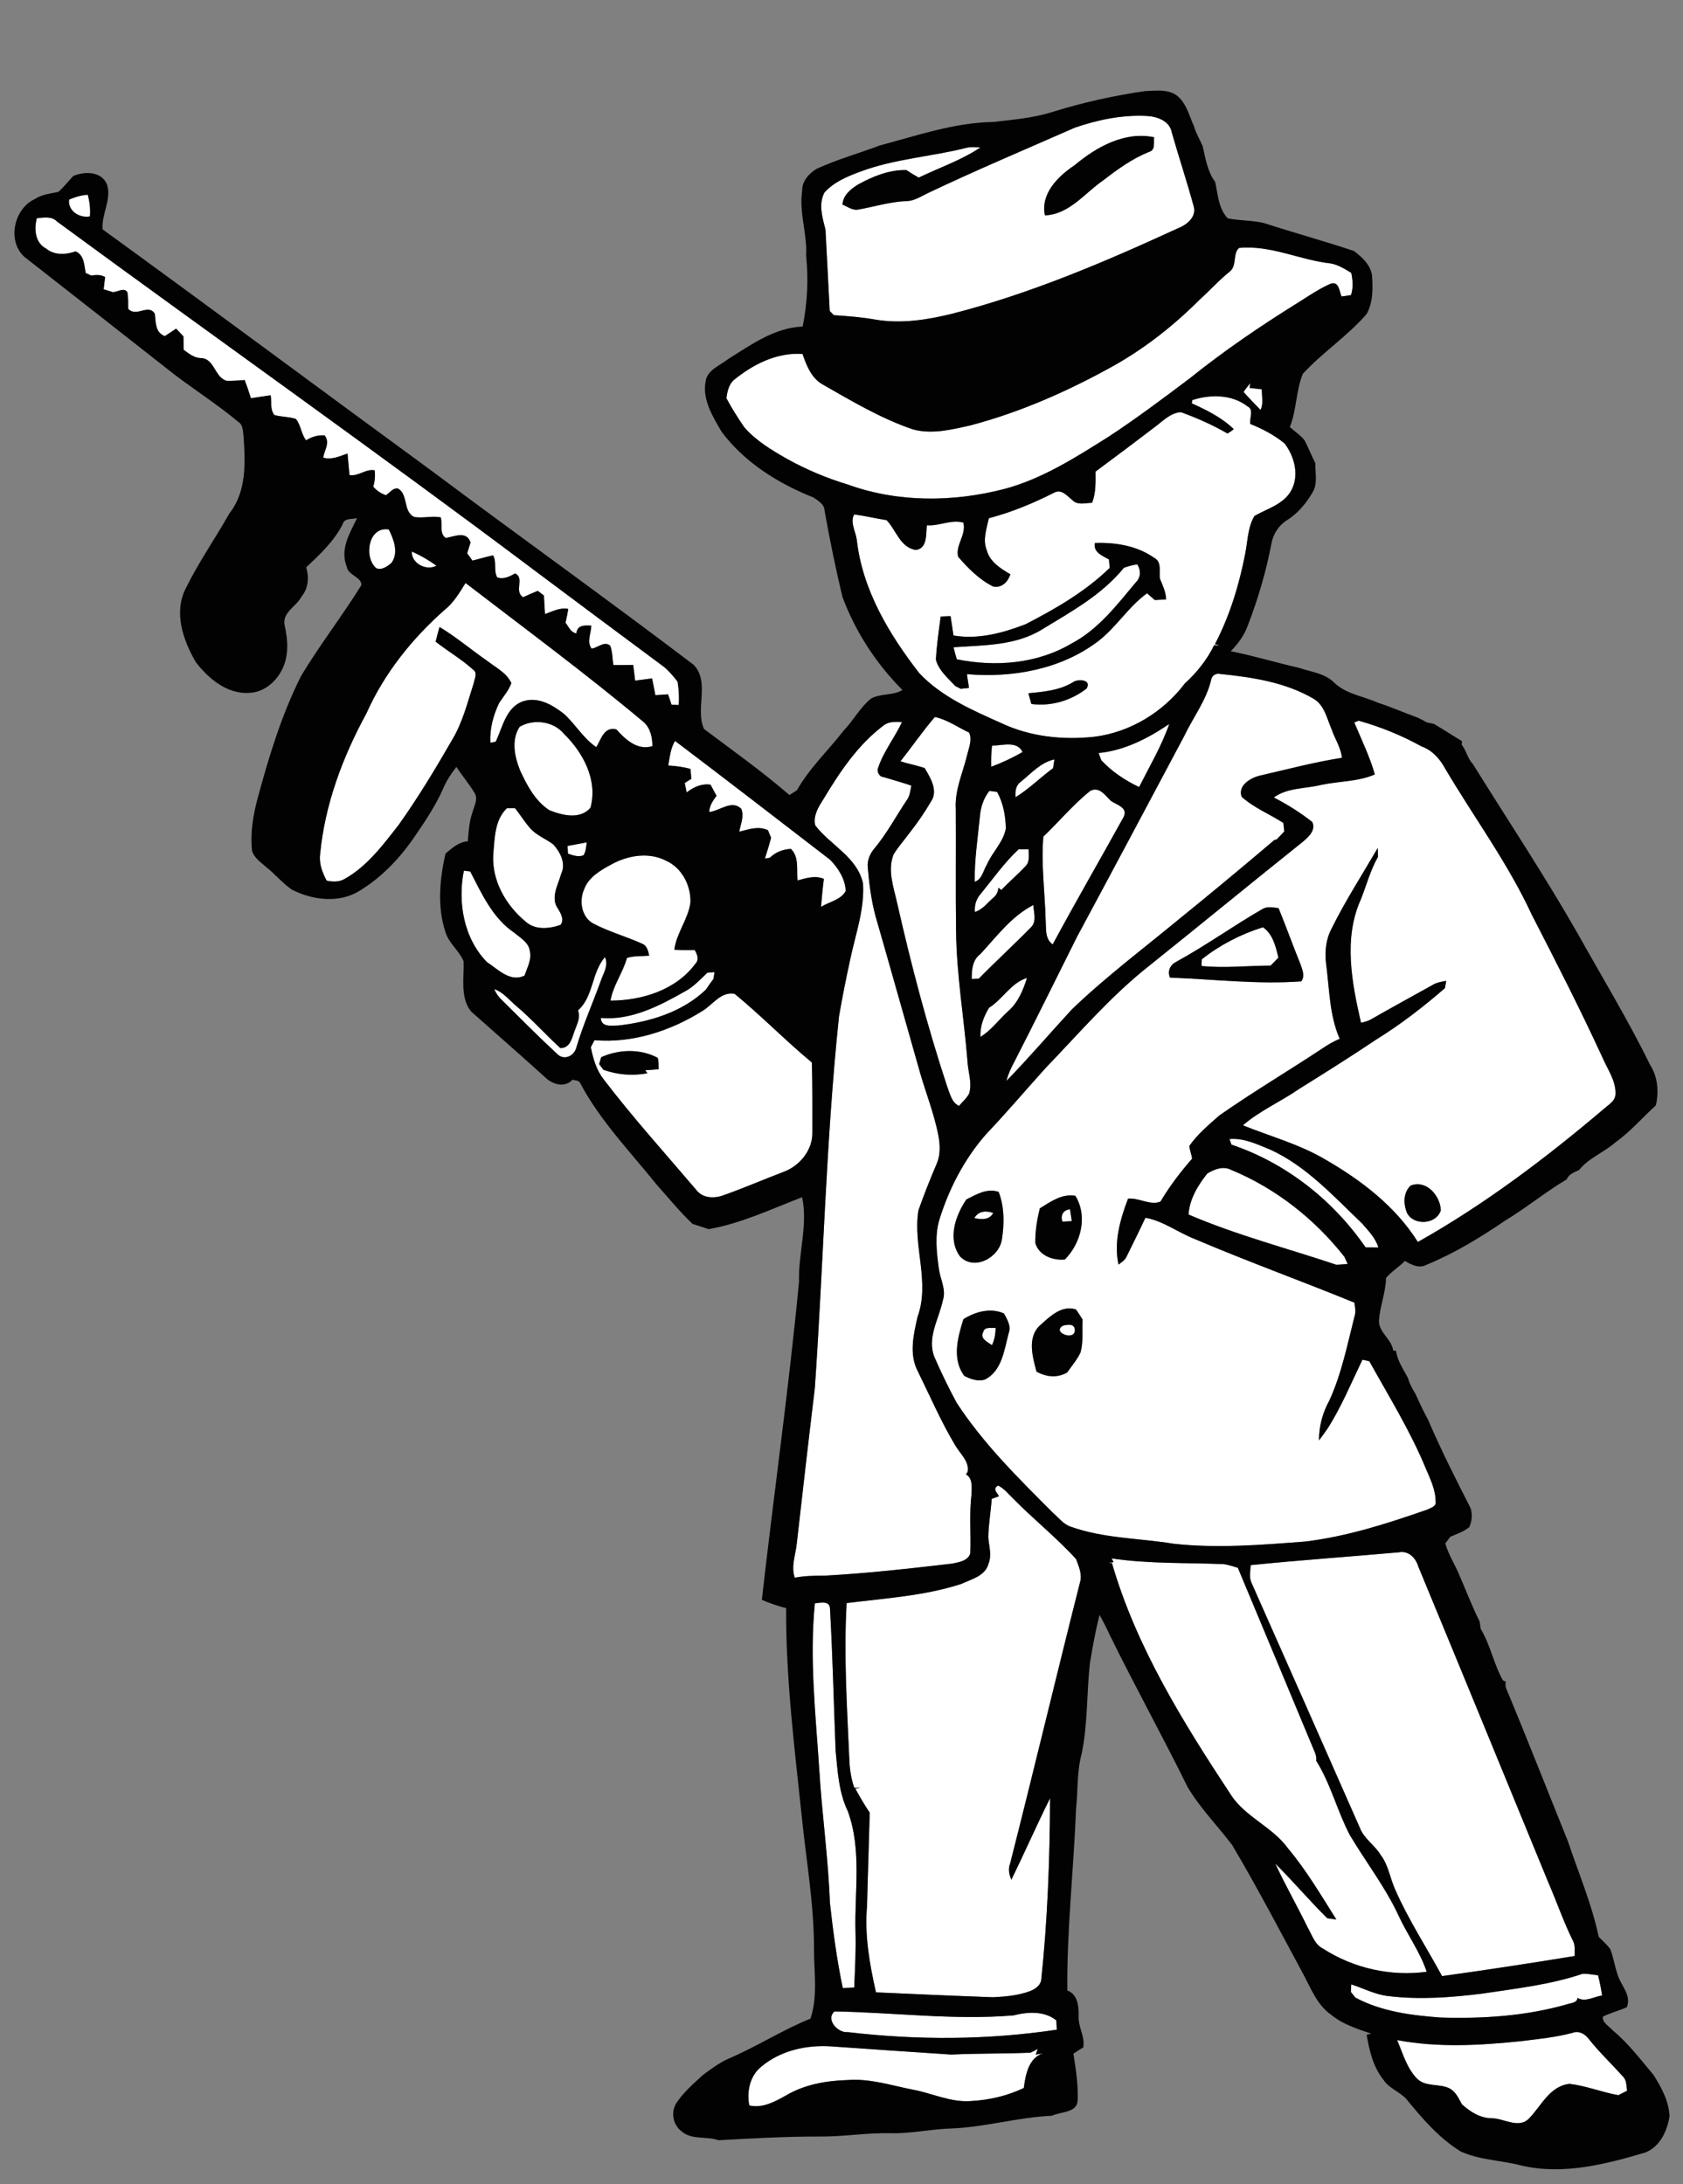 <?xml version="1.0" encoding="UTF-8" ?>
<!DOCTYPE svg PUBLIC "-//W3C//DTD SVG 1.1//EN" "http://www.w3.org/Graphics/SVG/1.1/DTD/svg11.dtd">
<svg width="520pt" height="675pt" viewBox="0 0 520 675" version="1.1" xmlns="http://www.w3.org/2000/svg">
<rect x="0" y="0" width="520" height="675" fill="#808080" stroke="none"/>
<g id="#ffffffff">
<path fill="#ffffff" opacity="1.00" d=" M 332.08 39.46 C 339.08 37.05 346.51 35.50 353.94 35.82 C 357.24 35.91 361.36 37.21 362.04 40.92 C 364.24 48.61 366.77 56.21 368.86 63.93 C 369.65 67.19 366.58 69.55 363.89 70.58 C 341.27 80.99 318.21 90.83 294.02 97.00 C 286.39 98.87 278.41 100.10 270.58 98.79 C 266.30 98.03 261.97 97.68 257.64 97.41 C 257.32 97.08 256.68 96.43 256.36 96.10 C 255.95 87.73 255.48 79.36 255.05 70.99 C 254.13 67.27 252.80 63.19 254.72 59.52 C 257.67 56.21 261.91 54.48 265.99 52.98 C 276.49 49.07 287.80 48.41 298.60 45.69 C 300.01 45.31 301.48 45.50 302.92 45.56 C 297.02 49.53 290.22 51.82 283.86 54.89 C 282.55 54.15 281.26 53.38 280.02 52.55 C 274.70 52.45 269.68 54.51 265.10 57.03 C 262.83 58.43 260.47 60.35 260.30 63.23 C 261.79 63.81 263.21 64.97 264.90 64.81 C 269.94 63.96 274.86 62.36 279.99 62.15 C 282.41 62.15 284.45 60.75 286.54 59.75 C 301.55 52.61 316.87 46.15 332.08 39.46 M 332.02 51.06 C 326.93 54.46 321.44 59.82 322.85 66.56 C 330.46 66.23 335.06 59.71 340.85 55.75 C 345.25 52.35 349.78 49.06 354.97 46.96 C 357.08 46.44 356.40 44.03 356.59 42.42 C 347.51 40.51 338.76 45.42 332.02 51.06 Z" />
<path fill="#ffffff" opacity="1.00" d=" M 21.34 61.71 C 23.17 60.87 25.10 60.34 27.11 60.18 C 27.71 62.36 27.97 64.62 27.78 66.88 C 24.61 67.49 20.92 65.22 21.34 61.71 Z" />
<path fill="#ffffff" opacity="1.00" d=" M 11.38 67.44 C 13.52 67.23 15.97 66.73 17.64 68.48 C 66.83 104.60 116.68 139.83 165.46 176.52 C 178.61 186.38 191.81 196.18 205.00 205.99 C 206.67 207.32 208.06 208.98 209.35 210.68 C 209.74 213.06 209.89 215.48 209.71 217.89 C 209.15 217.87 208.05 217.81 207.49 217.78 C 207.13 216.71 206.77 215.64 206.41 214.58 C 205.11 214.67 203.80 214.76 202.50 214.85 C 202.16 213.11 201.82 211.38 201.48 209.66 C 199.73 209.88 197.99 210.13 196.24 210.35 C 196.05 208.73 195.86 207.11 195.64 205.49 C 193.59 205.52 191.55 205.57 189.51 205.50 C 189.18 203.52 189.27 201.43 188.53 199.55 C 186.69 198.00 184.75 200.19 182.80 200.46 C 181.17 198.37 182.67 195.69 182.69 193.35 C 180.62 193.26 178.33 193.09 178.08 195.76 C 176.32 195.44 175.68 193.67 174.73 192.43 C 175.08 191.03 175.34 189.61 175.58 188.19 C 173.02 187.67 170.72 188.95 168.40 189.78 C 168.25 187.87 168.15 185.96 168.06 184.05 C 167.58 183.69 166.63 182.96 166.15 182.60 C 164.63 183.21 163.14 183.87 161.66 184.56 C 158.65 182.81 162.26 178.54 159.11 177.23 C 157.41 178.23 155.63 179.08 153.64 178.47 C 152.41 176.30 153.57 173.69 152.34 171.64 C 150.19 172.07 148.09 172.74 145.96 173.25 C 145.56 172.69 144.75 171.55 144.35 170.99 C 144.61 170.15 145.12 168.49 145.38 167.66 C 144.20 163.96 140.47 165.80 137.73 166.26 C 135.67 164.86 136.79 161.98 136.18 159.89 C 133.49 159.37 130.77 160.20 128.10 159.80 C 124.40 158.29 126.28 152.70 122.88 150.95 C 121.33 150.78 120.41 152.34 119.24 153.04 C 117.71 152.53 116.38 151.63 115.32 150.41 C 115.82 148.76 115.97 147.06 115.76 145.35 C 112.91 144.81 110.83 147.32 107.98 146.80 C 107.77 144.58 107.58 142.37 107.37 140.15 C 104.92 141.01 102.50 142.20 99.84 141.44 C 100.25 139.11 102.05 136.79 100.31 134.56 C 98.26 134.40 96.32 134.97 94.59 136.08 C 93.03 134.12 92.99 131.33 91.40 129.47 C 89.26 128.75 86.94 128.88 84.78 128.26 C 83.39 126.56 83.97 124.18 83.63 122.16 C 81.59 122.42 79.56 122.79 77.53 123.08 C 76.94 121.18 76.30 119.30 75.59 117.45 C 73.75 117.55 71.91 117.78 70.07 117.70 C 66.23 116.67 66.35 110.69 61.96 110.66 C 59.89 110.58 58.32 109.24 56.73 108.09 C 56.71 106.71 56.69 105.34 56.68 103.96 C 55.93 103.15 55.18 102.35 54.42 101.56 C 53.25 102.33 52.09 103.10 50.93 103.88 C 47.90 102.73 48.16 99.63 47.84 96.98 C 45.86 93.71 42.11 98.20 39.61 95.42 C 39.60 93.71 39.66 92.00 39.36 90.31 C 38.39 88.71 36.24 90.29 34.86 90.28 C 34.15 90.06 32.73 89.62 32.02 89.40 C 32.17 88.14 32.31 86.87 32.49 85.62 C 31.17 84.86 29.66 84.91 28.21 85.17 C 27.78 84.97 26.91 84.57 26.48 84.37 C 25.97 81.90 26.06 78.87 23.37 77.69 C 20.34 78.74 16.85 78.98 14.22 76.80 C 10.83 75.04 10.48 70.76 11.38 67.44 Z" />
<path fill="#ffffff" opacity="1.00" d=" M 382.80 76.63 C 392.60 75.65 401.63 80.39 411.19 81.42 C 413.50 81.85 415.52 83.12 417.50 84.33 C 417.97 86.61 418.16 88.95 417.42 91.20 C 416.44 91.34 415.47 91.49 414.50 91.64 C 413.74 89.85 413.74 86.70 410.93 87.76 C 407.41 89.35 404.20 91.55 400.94 93.60 C 389.47 100.74 378.27 108.35 367.74 116.82 C 359.51 123.03 351.25 129.23 342.63 134.90 C 332.36 141.35 321.97 148.06 310.11 151.17 C 294.36 155.22 277.27 155.32 261.89 149.72 C 255.41 147.78 249.15 145.12 243.23 141.85 C 238.47 139.13 233.61 136.25 229.98 132.06 C 227.98 129.16 226.09 126.17 224.43 123.06 C 224.69 121.14 225.15 118.98 226.58 117.57 C 232.58 112.64 239.97 108.84 247.96 109.39 C 249.14 112.85 250.61 116.63 253.88 118.65 C 263.01 123.86 272.12 129.33 282.13 132.72 C 288.04 134.31 294.20 132.74 300.01 131.42 C 315.62 127.29 330.49 120.65 344.56 112.78 C 354.14 107.32 362.82 100.45 370.60 92.66 C 373.82 89.79 376.67 86.52 380.06 83.86 C 382.23 81.92 380.83 78.49 382.80 76.63 Z" />
<path fill="#ffffff" opacity="1.00" d=" M 384.23 121.12 C 384.83 120.17 385.62 119.35 386.26 118.42 C 386.22 118.78 386.14 119.52 386.11 119.89 C 387.05 119.99 388.93 120.21 389.87 120.32 C 389.83 122.44 390.43 124.70 389.48 126.69 C 387.70 124.87 385.90 123.05 384.23 121.12 Z" />
<path fill="#ffffff" opacity="1.00" d=" M 368.39 123.65 C 373.99 121.83 380.64 121.85 385.47 125.60 C 387.52 126.63 385.99 129.23 386.29 131.02 C 390.07 132.53 393.76 134.47 396.92 137.06 C 400.01 141.16 401.56 147.08 398.84 151.79 C 396.39 155.95 391.51 157.20 387.60 159.45 C 385.48 162.95 385.53 167.24 384.73 171.14 C 382.85 180.80 379.95 190.34 375.38 199.09 C 375.78 199.20 376.58 199.42 376.99 199.53 C 376.52 199.49 375.60 199.42 375.13 199.39 C 372.93 203.91 369.78 207.85 366.08 211.22 C 359.40 220.09 349.15 226.33 338.09 227.70 C 328.39 228.74 318.31 227.70 309.42 223.50 C 300.38 219.46 290.93 215.37 284.03 208.04 C 274.70 196.02 266.47 182.29 264.73 166.90 C 264.43 164.31 262.56 161.52 263.90 158.99 C 267.26 159.42 270.58 160.23 273.93 160.75 C 276.89 163.82 278.08 169.13 282.90 169.96 C 286.60 169.59 286.07 165.03 286.38 162.33 C 290.21 162.64 293.87 160.46 297.65 161.51 C 298.63 165.29 295.13 168.47 296.03 172.06 C 299.11 175.62 302.58 179.13 306.85 181.26 C 309.50 181.84 311.45 179.79 312.18 177.48 C 309.18 175.71 305.88 173.70 304.90 170.10 C 303.54 166.84 304.85 163.40 305.53 160.16 C 312.58 158.31 319.35 155.49 325.84 152.19 C 328.10 151.11 329.70 153.30 331.27 154.50 C 332.88 156.26 335.37 155.43 337.44 155.39 C 338.62 152.30 338.51 148.99 338.49 145.74 C 344.82 141.05 351.13 136.32 357.39 131.53 C 359.61 129.80 361.92 127.51 364.89 127.39 C 369.83 129.17 374.69 131.34 379.26 133.97 C 379.95 133.59 380.59 133.15 381.19 132.62 C 377.49 129.03 372.86 126.76 368.23 124.65 C 368.27 124.40 368.35 123.90 368.39 123.65 M 338.29 167.82 C 337.74 170.73 340.62 171.74 342.64 172.91 C 342.71 173.77 342.78 174.64 342.86 175.51 C 335.34 182.83 326.16 188.13 316.89 192.91 C 309.85 195.64 302.19 197.70 294.60 196.40 C 294.28 194.40 293.99 192.40 293.70 190.41 C 292.68 190.44 291.66 190.48 290.65 190.53 C 290.05 194.95 289.42 199.39 289.16 203.84 C 290.02 207.23 292.89 209.54 295.14 212.01 C 295.57 212.23 296.42 212.66 296.85 212.88 C 297.49 212.81 298.76 212.67 299.40 212.60 C 299.16 211.19 298.95 209.76 298.75 208.35 C 312.82 209.55 327.74 206.89 339.20 198.24 C 344.90 193.92 348.59 187.54 354.41 183.35 C 355.20 184.05 356.00 184.74 356.80 185.44 C 357.68 185.39 359.42 185.30 360.29 185.26 C 360.24 182.99 359.26 180.96 358.42 178.92 C 358.01 176.66 359.12 173.68 356.57 172.37 C 351.32 168.67 344.60 167.57 338.29 167.82 M 331.55 210.82 C 327.40 213.37 322.47 213.80 317.74 214.25 C 318.04 215.35 318.35 216.45 318.66 217.56 C 324.77 218.37 330.85 216.54 335.70 212.82 C 337.42 210.04 333.11 209.70 331.55 210.82 Z" />
<path fill="#ffffff" opacity="1.00" d=" M 116.27 175.60 C 112.31 172.29 113.78 162.56 120.13 163.64 C 121.68 166.74 123.19 170.73 121.01 173.90 C 119.82 174.99 117.91 176.33 116.27 175.60 Z" />
<path fill="#ffffff" opacity="1.00" d=" M 127.24 170.45 C 129.92 171.64 132.47 173.09 134.83 174.84 C 131.69 176.52 127.07 174.10 127.24 170.45 Z" />
<path fill="#ffffff" opacity="1.00" d=" M 347.26 175.47 C 348.59 174.98 349.97 174.63 351.39 174.41 C 352.52 176.22 352.54 178.39 350.96 179.95 C 345.09 186.96 339.35 194.53 331.08 198.87 C 320.46 205.17 307.55 206.17 295.63 203.76 C 295.28 202.52 294.90 201.29 294.60 200.04 C 303.91 199.38 313.93 199.59 322.13 194.42 C 331.08 188.98 340.58 183.74 347.26 175.47 Z" />
<path fill="#ffffff" opacity="1.00" d=" M 137.38 188.48 C 140.18 186.26 141.98 183.16 143.84 180.18 C 162.32 194.37 181.07 208.23 198.93 223.20 C 200.98 225.08 201.56 227.90 201.57 230.58 C 197.00 232.06 193.24 228.54 190.46 225.43 C 186.67 224.44 185.76 228.41 184.24 230.90 C 180.28 228.26 177.80 223.84 174.28 220.64 C 170.73 217.87 166.24 215.19 161.58 216.75 C 156.35 218.57 155.29 224.78 153.16 229.21 C 152.75 229.30 151.92 229.47 151.51 229.56 C 151.27 225.30 152.39 221.05 154.23 217.24 C 155.54 215.22 157.19 213.41 157.99 211.10 C 156.52 207.94 153.30 206.38 150.68 204.35 C 145.68 200.87 141.03 196.92 135.81 193.77 C 135.36 195.27 134.96 196.79 134.60 198.31 C 138.37 201.27 142.57 203.69 146.12 206.91 C 147.64 207.88 146.65 209.64 146.40 211.02 C 144.49 216.93 143.01 223.08 139.80 228.47 C 134.59 237.51 129.20 246.47 123.14 254.98 C 118.31 261.14 113.48 267.70 106.52 271.61 C 104.80 272.65 102.81 272.56 100.92 272.16 C 99.61 269.66 98.54 266.93 98.90 264.05 C 100.36 248.69 105.85 233.97 113.21 220.49 C 118.69 208.14 127.30 197.39 137.38 188.48 Z" />
<path fill="#ffffff" opacity="1.00" d=" M 374.23 210.06 C 374.39 208.79 375.76 207.97 376.97 208.28 C 386.94 209.30 397.23 210.84 406.00 216.03 C 409.28 218.07 409.98 222.10 411.43 225.39 C 412.43 228.34 414.31 231.04 414.62 234.20 C 406.03 235.54 397.62 237.79 389.16 239.73 C 386.32 240.43 382.36 242.79 383.65 246.26 C 387.42 249.66 392.27 251.58 396.52 254.33 C 396.59 254.99 396.74 256.30 396.81 256.96 C 396.01 257.79 395.21 258.61 394.43 259.45 L 393.76 259.58 C 378.77 272.36 363.47 284.80 348.12 297.16 C 342.31 301.92 336.55 306.77 331.14 311.99 C 324.37 319.33 317.90 326.94 310.93 334.08 C 311.51 331.97 312.39 329.97 313.45 328.06 C 319.99 315.28 326.33 302.40 332.75 289.56 C 343.81 268.99 354.78 248.36 365.75 227.74 C 368.54 221.83 372.70 216.52 374.23 210.06 Z" />
<path fill="#ffffff" opacity="1.00" d=" M 278.21 235.28 C 281.80 230.77 285.11 225.91 288.85 221.59 C 292.58 222.34 295.92 224.76 299.39 226.39 C 300.52 228.52 299.30 231.19 298.80 233.42 C 297.46 238.90 294.94 244.25 295.31 250.01 C 295.40 262.60 295.22 275.20 295.40 287.79 C 295.54 301.22 297.84 314.50 298.92 327.88 C 299.05 331.22 300.45 334.60 299.45 337.92 C 298.70 339.41 297.37 340.52 296.29 341.78 C 293.99 340.68 293.54 338.02 292.68 335.88 C 286.53 317.24 281.53 298.24 277.20 279.10 C 276.12 274.21 274.15 269.02 276.08 264.08 C 277.56 261.66 279.47 259.54 281.14 257.26 C 283.50 254.26 285.67 251.10 287.60 247.80 C 289.99 244.43 287.49 240.35 285.67 237.35 C 283.22 236.53 280.66 236.07 278.21 235.28 Z" />
<path fill="#ffffff" opacity="1.00" d=" M 160.56 224.61 C 164.87 222.07 171.01 222.88 174.25 226.79 C 180.21 232.63 184.74 241.11 182.44 249.64 C 179.20 253.39 173.69 251.98 169.70 250.38 C 165.32 247.50 162.81 242.69 160.68 238.07 C 158.99 233.85 157.89 228.67 160.56 224.61 Z" />
<path fill="#ffffff" opacity="1.00" d=" M 273.08 224.15 C 274.70 222.92 276.78 223.06 278.69 223.14 C 276.46 227.95 273.04 232.17 271.34 237.22 C 270.78 238.38 271.62 240.07 272.97 240.15 C 275.84 241.04 278.75 241.81 281.59 242.80 C 281.24 244.27 281.17 245.89 280.25 247.16 C 276.87 252.18 274.03 257.60 270.13 262.26 C 268.78 263.84 267.90 265.92 268.11 268.03 C 268.55 273.07 269.17 278.12 270.48 283.02 C 274.98 298.63 279.35 314.27 283.81 329.89 C 285.71 336.95 288.56 343.75 289.93 350.95 C 290.47 353.78 290.60 356.83 289.46 359.54 C 287.42 364.32 285.50 369.14 283.77 374.05 C 281.98 384.93 287.43 396.25 283.50 406.95 C 282.25 412.43 280.80 418.62 283.62 423.88 C 287.38 431.51 290.75 439.36 295.13 446.67 C 296.59 449.21 299.64 451.76 298.96 454.90 C 298.84 455.09 298.59 455.47 298.47 455.66 L 298.91 455.95 C 300.58 457.36 300.19 459.84 300.17 461.79 C 299.44 467.83 300.02 473.92 299.80 479.99 C 299.20 482.36 296.24 482.82 294.19 483.23 C 281.18 484.75 268.15 486.22 255.07 486.94 C 251.89 486.97 248.70 486.97 245.56 487.58 C 244.33 484.02 245.85 480.48 246.19 476.93 C 248.00 460.96 249.83 444.98 251.76 429.02 C 254.42 390.73 255.21 352.31 259.23 314.11 C 260.28 308.02 261.50 301.96 262.82 295.92 C 264.46 288.37 267.14 280.85 266.65 273.01 C 264.84 264.84 256.59 261.25 251.88 255.07 C 251.18 252.21 252.80 249.50 254.28 247.20 C 259.40 238.69 265.03 230.16 273.08 224.15 Z" />
<path fill="#ffffff" opacity="1.00" d=" M 418.44 223.27 C 418.77 223.13 419.44 222.87 419.78 222.73 C 426.54 224.63 433.07 227.27 439.22 230.68 C 442.48 231.84 444.82 234.45 446.45 237.42 C 455.36 252.54 465.90 266.72 473.28 282.70 C 480.80 297.30 488.26 311.93 495.13 326.85 C 496.70 330.50 499.28 333.98 499.16 338.13 C 499.06 340.29 497.04 341.36 495.62 342.64 C 477.62 357.91 458.69 372.24 438.08 383.83 C 431.17 372.81 420.54 364.71 409.41 358.30 C 401.47 353.62 392.50 351.19 384.02 347.78 C 389.31 343.20 395.82 340.42 401.53 336.45 C 409.50 331.48 417.45 326.49 425.25 321.25 C 432.77 316.60 439.76 311.17 446.44 305.39 C 446.54 304.82 446.74 303.70 446.84 303.14 C 445.35 303.38 443.84 303.64 442.55 304.45 C 436.30 307.93 430.03 311.36 423.82 314.90 C 422.81 315.54 421.65 315.82 420.52 316.10 C 417.69 303.73 415.01 290.07 420.44 278.01 C 422.20 273.61 423.40 268.95 425.76 264.81 C 425.74 264.12 425.71 262.75 425.69 262.06 C 420.85 270.36 415.63 278.46 411.37 287.08 C 409.64 290.37 409.27 294.23 409.73 297.87 C 410.77 305.64 410.72 313.73 413.93 321.04 C 412.10 321.84 410.35 322.79 408.73 323.92 C 398.12 330.95 387.15 337.44 376.73 344.74 C 373.43 347.67 369.97 350.52 367.45 354.18 C 367.64 355.50 368.10 356.75 368.34 358.07 C 364.72 362.22 361.36 366.60 358.56 371.35 C 355.40 372.65 351.91 370.10 348.53 370.45 C 346.09 376.86 344.07 383.96 345.59 390.82 C 346.54 390.09 347.63 389.44 348.11 388.28 C 350.06 384.31 352.04 380.36 353.90 376.35 C 359.37 377.30 363.95 380.90 369.09 382.89 C 385.39 389.84 402.07 395.87 418.46 402.57 C 418.69 404.02 418.98 405.50 418.48 406.94 C 416.27 415.65 414.51 424.57 410.75 432.78 C 408.66 436.55 407.51 440.83 407.53 445.15 C 408.46 443.95 409.35 442.71 410.21 441.45 C 414.49 434.73 417.50 427.37 420.95 420.21 C 421.49 420.33 422.55 420.56 423.08 420.68 C 429.16 431.63 435.80 442.33 440.58 453.94 C 441.95 457.16 443.58 460.48 443.57 464.05 C 443.87 465.60 442.03 465.98 441.01 466.53 C 428.68 470.84 416.11 474.89 403.10 476.43 C 389.65 477.45 376.08 478.57 362.62 477.09 C 352.05 475.36 341.10 475.48 330.91 471.85 C 328.58 471.12 327.10 469.05 325.33 467.53 C 314.69 456.88 303.84 446.20 295.58 433.53 C 293.10 428.94 290.82 424.24 288.74 419.46 C 286.30 413.47 290.11 407.66 291.31 401.88 C 292.44 398.54 290.48 395.31 290.07 392.03 C 289.41 387.10 288.78 381.97 290.19 377.10 C 293.18 367.38 297.95 358.20 304.67 350.53 C 310.99 343.88 316.92 336.88 323.06 330.07 C 333.41 319.33 343.15 307.90 354.89 298.62 C 370.76 285.92 386.46 273.00 402.34 260.31 C 404.14 258.81 406.66 256.67 405.47 254.05 C 401.78 251.14 397.76 248.61 393.57 246.46 C 397.79 243.39 403.26 243.79 408.13 242.59 C 413.66 241.39 419.52 241.62 424.79 239.34 C 423.20 233.78 420.65 228.58 418.44 223.27 M 363.17 297.38 C 361.43 298.37 360.70 300.25 361.49 302.13 C 375.00 302.63 388.54 304.27 402.05 303.29 C 403.30 301.64 402.35 299.56 401.76 297.86 C 399.44 292.16 397.38 286.36 395.04 280.66 C 393.40 280.47 391.64 280.04 390.10 280.91 C 380.99 286.16 372.42 292.35 363.17 297.38 M 435.81 366.42 C 433.51 368.69 433.58 372.06 434.73 374.88 C 436.85 378.89 443.77 378.44 445.17 374.07 C 445.04 369.52 440.65 364.46 435.81 366.42 M 298.57 370.70 C 295.19 375.75 292.68 382.86 296.63 388.32 C 301.10 392.91 308.84 388.55 309.58 382.90 C 310.33 378.06 310.33 372.97 308.56 368.35 C 304.94 367.14 301.68 369.11 298.57 370.70 M 321.29 373.43 C 320.40 376.92 319.84 380.51 319.87 384.12 C 320.96 387.98 325.29 389.62 329.02 389.24 C 334.02 384.20 336.12 375.88 332.27 369.57 C 328.08 368.83 324.65 371.37 321.29 373.43 M 321.45 409.50 C 317.28 413.15 319.02 419.29 320.25 423.91 C 323.28 425.56 326.66 425.94 329.74 424.15 C 331.15 422.11 332.81 420.20 333.87 417.94 C 334.76 414.64 334.29 411.18 334.49 407.82 C 333.81 406.75 333.18 405.65 332.41 404.67 C 328.04 403.29 324.40 406.82 321.45 409.50 M 297.67 407.69 C 295.90 413.35 294.06 420.00 297.94 425.22 C 299.88 426.19 301.98 426.99 304.18 426.40 C 309.57 423.82 310.28 417.19 311.64 412.05 C 312.50 409.84 311.21 407.79 310.20 405.92 C 306.00 404.06 301.38 405.37 297.67 407.69 Z" />
<path fill="#ffffff" opacity="1.00" d=" M 339.44 232.72 C 347.44 231.96 354.71 228.18 361.27 223.75 C 358.90 230.55 355.19 236.81 351.95 243.24 C 347.63 241.18 343.52 238.47 340.27 234.94 C 340.06 234.39 339.65 233.28 339.44 232.72 Z" />
<path fill="#ffffff" opacity="1.00" d=" M 206.46 236.58 C 206.95 233.99 207.17 231.27 208.56 228.98 C 224.61 241.09 240.50 253.42 256.45 265.68 C 258.96 268.24 261.20 271.69 261.29 275.37 C 259.83 278.12 256.17 278.70 253.67 280.28 C 253.91 277.38 254.18 274.49 254.55 271.62 C 251.86 270.44 249.06 271.40 246.41 272.10 C 246.07 268.79 246.98 264.95 244.39 262.35 C 241.92 262.47 239.62 263.35 237.85 265.09 C 237.47 265.15 236.70 265.28 236.32 265.35 C 237.02 263.21 237.68 261.06 238.24 258.90 C 238.00 258.32 237.52 257.16 237.28 256.58 C 234.34 255.17 231.31 256.32 228.39 257.04 C 228.83 254.74 229.99 252.24 229.03 249.96 C 226.13 247.06 222.36 250.62 219.11 250.96 C 219.22 249.02 220.25 247.43 221.39 245.95 C 220.77 244.79 220.15 243.64 219.53 242.50 C 216.73 242.10 214.31 243.25 212.15 244.90 C 211.94 243.92 211.75 242.95 211.57 241.97 C 212.08 241.66 213.09 241.02 213.60 240.70 C 213.51 239.67 213.42 238.64 213.34 237.62 C 211.08 237.03 208.78 236.71 206.46 236.58 Z" />
<path fill="#ffffff" opacity="1.00" d=" M 306.51 230.43 C 309.64 230.45 314.28 228.81 315.94 232.43 C 312.83 234.19 309.60 235.74 306.25 236.97 C 306.20 234.78 306.23 232.60 306.51 230.43 Z" />
<path fill="#ffffff" opacity="1.00" d=" M 315.41 241.60 C 318.63 238.99 321.58 235.60 325.79 234.69 C 325.69 235.36 325.47 236.71 325.37 237.39 C 321.44 240.31 317.94 243.81 313.77 246.39 C 313.61 244.63 313.84 242.67 315.41 241.60 Z" />
<path fill="#ffffff" opacity="1.00" d=" M 336.79 244.46 C 339.64 242.90 341.46 245.83 343.24 247.51 C 344.98 248.74 348.57 249.54 347.21 252.42 C 339.93 265.59 332.38 278.62 325.25 291.87 C 322.72 290.11 323.29 286.74 323.06 284.08 C 322.84 275.57 321.64 267.05 322.37 258.55 C 327.22 253.91 331.56 248.70 336.79 244.46 Z" />
<path fill="#ffffff" opacity="1.00" d=" M 302.74 252.52 C 302.97 249.60 303.84 246.72 305.70 244.42 C 306.30 244.50 307.48 244.66 308.07 244.74 C 309.98 248.17 310.71 252.18 310.77 256.07 C 310.00 260.28 306.63 263.30 304.96 267.12 C 303.77 268.98 303.51 271.73 301.15 272.52 C 301.07 265.82 302.07 259.17 302.74 252.52 Z" />
<path fill="#ffffff" opacity="1.00" d=" M 156.63 249.77 C 157.45 249.76 158.28 249.75 159.12 249.75 C 160.77 251.83 162.15 254.12 163.93 256.10 C 165.89 258.25 168.70 259.25 170.97 260.99 C 173.13 263.39 174.92 266.85 173.39 270.06 C 172.43 273.46 170.01 277.47 172.38 280.80 C 173.26 282.26 174.43 284.19 173.19 285.83 C 169.63 287.09 165.20 287.50 162.25 284.69 C 156.21 279.65 151.89 272.04 152.40 263.97 C 152.87 259.06 152.79 253.44 156.63 249.77 Z" />
<path fill="#ffffff" opacity="1.00" d=" M 175.36 261.44 C 177.34 261.09 179.32 260.71 181.30 260.33 C 181.08 261.68 181.07 263.16 180.27 264.33 C 178.66 264.96 177.01 264.34 175.48 263.82 C 175.45 263.23 175.39 262.03 175.36 261.44 Z" />
<path fill="#ffffff" opacity="1.00" d=" M 314.71 262.49 C 315.74 262.48 316.77 262.48 317.80 262.47 C 317.81 264.26 318.27 266.37 316.79 267.75 C 314.44 270.29 311.77 272.53 309.38 275.04 C 309.15 274.87 308.69 274.52 308.46 274.35 C 308.39 275.47 307.98 276.41 307.21 277.17 C 305.28 278.78 303.71 281.05 301.23 281.85 C 301.01 279.78 301.64 277.74 303.05 276.20 C 306.85 271.56 310.30 266.60 314.71 262.49 Z" />
<path fill="#ffffff" opacity="1.00" d=" M 189.15 267.01 C 194.20 264.31 200.57 263.28 205.83 266.02 C 210.70 268.23 213.48 273.64 213.33 278.86 C 212.67 284.06 208.98 288.36 208.35 293.52 C 210.44 293.63 212.54 293.65 214.64 293.60 C 215.43 294.98 216.13 296.55 214.81 297.90 C 208.80 305.99 198.35 309.21 188.63 309.24 C 189.38 304.63 192.46 300.61 193.71 296.06 C 195.93 295.32 198.28 295.56 200.58 295.36 C 200.29 293.98 199.95 292.33 198.51 291.70 C 193.56 289.44 188.26 288.00 183.42 285.48 C 179.69 283.57 178.87 278.50 180.45 274.91 C 181.85 271.00 185.70 268.88 189.15 267.01 Z" />
<path fill="#ffffff" opacity="1.00" d=" M 143.32 269.08 C 143.81 269.14 144.78 269.26 145.27 269.31 C 148.84 276.20 152.24 283.80 158.90 288.26 C 160.73 289.82 163.27 291.20 163.68 293.78 C 164.39 296.48 162.88 299.01 162.08 301.49 C 157.71 303.70 153.87 299.57 150.46 297.34 C 143.27 289.99 141.37 278.89 143.32 269.08 Z" />
<path fill="#ffffff" opacity="1.00" d=" M 302.91 294.85 C 307.95 289.42 312.53 283.14 319.27 279.70 C 319.37 281.95 320.41 284.79 318.52 286.60 C 313.25 291.99 307.68 297.08 302.41 302.46 C 301.86 302.49 300.77 302.55 300.23 302.57 C 300.22 299.76 300.44 296.65 302.91 294.85 Z" />
<path fill="#ffffff" opacity="1.00" d=" M 371.32 296.47 C 376.94 292.03 383.40 288.69 390.21 286.57 C 393.24 288.60 394.20 292.59 394.99 295.97 C 394.18 296.78 393.39 297.60 392.59 298.42 C 385.47 298.44 378.35 299.26 371.24 298.54 C 371.26 298.03 371.30 296.99 371.32 296.47 Z" />
<path fill="#ffffff" opacity="1.00" d=" M 178.59 312.25 C 183.40 308.04 182.74 300.53 186.92 295.80 C 188.16 298.47 186.27 301.00 185.50 303.49 C 183.04 310.28 180.08 316.89 178.05 323.82 C 177.30 326.48 174.17 327.85 172.09 325.66 C 166.27 320.28 160.68 314.63 155.05 309.04 C 154.03 308.11 153.24 306.96 152.70 305.69 C 155.55 306.64 157.39 309.15 159.63 311.00 C 164.39 315.04 168.53 319.72 173.14 323.92 C 176.39 323.90 176.72 320.49 177.71 318.13 C 178.43 316.24 179.38 314.27 178.59 312.25 Z" />
<path fill="#ffffff" opacity="1.00" d=" M 218.54 300.63 C 219.10 300.58 220.21 300.47 220.77 300.42 C 220.68 300.95 220.51 302.01 220.43 302.54 C 219.62 303.62 218.83 304.71 218.10 305.84 C 210.85 312.78 200.84 315.81 191.09 316.93 C 188.99 316.92 185.79 317.61 185.62 314.59 C 194.99 315.41 203.60 310.93 211.49 306.47 C 214.25 305.05 216.32 302.72 218.54 300.63 Z" />
<path fill="#ffffff" opacity="1.00" d=" M 305.59 311.45 C 309.83 308.79 312.42 303.69 317.32 302.23 C 316.13 305.98 314.55 309.86 311.50 312.49 C 308.61 315.11 306.28 318.41 302.92 320.46 C 302.79 317.21 303.92 314.17 305.59 311.45 Z" />
<path fill="#ffffff" opacity="1.00" d=" M 217.16 312.35 C 220.29 310.42 222.81 306.34 226.99 307.15 C 235.21 313.90 242.65 321.57 250.84 328.36 C 251.06 335.58 250.99 342.80 251.00 350.02 C 251.08 355.39 247.15 360.26 242.24 362.11 C 236.01 364.49 229.87 367.15 223.58 369.37 C 220.79 370.43 217.14 370.38 215.19 367.81 C 205.55 356.47 195.54 345.41 186.51 333.56 C 184.27 330.70 183.23 327.13 182.55 323.62 C 182.84 323.08 183.40 322.01 183.69 321.47 C 195.46 322.47 207.27 318.58 217.16 312.35 M 185.75 326.73 C 185.59 327.26 185.28 328.33 185.12 328.86 C 185.45 329.30 186.11 330.18 186.44 330.62 C 190.81 332.18 195.49 332.55 200.04 331.69 C 199.87 331.45 199.54 330.98 199.37 330.75 C 200.75 330.68 202.13 330.58 203.51 330.44 C 203.44 329.26 203.58 328.05 203.21 326.92 C 197.84 324.05 191.22 324.26 185.75 326.73 Z" />
<path fill="#ffffff" opacity="1.00" d=" M 379.86 352.02 C 384.35 351.62 388.46 353.67 392.51 355.30 C 403.68 360.42 412.07 369.75 420.82 378.09 C 422.78 380.35 424.99 382.59 425.89 385.54 C 424.57 385.55 423.25 385.54 421.94 385.51 C 411.90 370.92 397.32 359.42 380.50 353.75 C 380.34 353.32 380.02 352.46 379.86 352.02 Z" />
<path fill="#ffffff" opacity="1.00" d=" M 373.05 362.65 C 375.24 361.34 377.94 360.27 380.41 361.55 C 394.16 367.25 406.22 376.73 415.39 388.42 C 415.64 388.97 416.14 390.08 416.39 390.64 C 415.52 390.70 413.77 390.81 412.89 390.87 C 397.66 385.76 382.02 381.70 367.23 375.35 C 367.53 370.58 370.12 366.29 373.05 362.65 Z" />
<path fill="#ffffff" opacity="1.00" d=" M 301.04 376.45 C 302.31 374.24 304.62 374.07 306.88 374.86 C 305.67 377.13 303.17 376.91 301.04 376.45 Z" />
<path fill="#ffffff" opacity="1.00" d=" M 328.23 377.55 C 327.64 375.53 328.45 373.97 330.60 373.72 C 330.74 374.63 331.01 376.47 331.15 377.39 C 330.17 377.44 329.20 377.49 328.23 377.55 Z" />
<path fill="#ffffff" opacity="1.00" d=" M 328.41 409.70 C 329.79 409.36 332.00 408.93 332.10 411.01 C 332.23 414.56 324.83 411.79 328.41 409.70 Z" />
<path fill="#ffffff" opacity="1.00" d=" M 303.79 411.66 C 304.22 409.86 306.27 410.57 307.61 410.36 C 307.61 412.21 307.29 414.04 306.49 415.73 C 305.14 414.72 302.68 413.74 303.79 411.66 Z" />
<path fill="#ffffff" opacity="1.00" d=" M 308.37 459.11 C 310.23 459.97 311.51 461.68 312.97 463.07 C 319.29 469.50 326.39 475.15 332.46 481.81 C 333.32 484.12 334.46 486.58 333.67 489.10 C 326.35 518.02 319.44 547.05 312.09 575.96 C 311.42 577.62 311.79 579.35 312.49 580.92 C 316.57 572.57 320.30 564.06 324.44 555.74 C 324.36 574.49 323.68 593.30 321.70 611.96 C 321.40 613.69 319.75 614.76 318.23 615.36 C 314.60 616.71 310.69 617.06 306.85 617.24 C 294.78 616.83 282.72 616.28 270.65 615.73 C 268.69 607.00 267.08 598.04 267.89 589.06 C 268.12 579.44 268.48 569.82 268.72 560.20 C 267.11 557.80 265.65 555.31 264.27 552.78 L 265.93 552.59 C 265.44 552.57 264.45 552.55 263.96 552.53 C 262.99 549.78 262.55 546.90 262.43 544.00 C 261.73 527.82 260.66 511.62 261.59 495.43 C 273.45 493.93 285.58 493.23 297.01 489.51 C 300.16 488.04 304.48 487.05 305.44 483.20 C 306.51 480.55 305.53 477.77 305.36 475.07 C 305.41 471.10 306.16 467.18 306.40 463.23 C 306.97 463.02 308.10 462.62 308.66 462.42 C 308.16 461.36 306.51 460.15 308.37 459.11 Z" />
<path fill="#ffffff" opacity="1.00" d=" M 386.42 483.70 C 401.66 482.15 416.96 481.10 432.22 479.74 C 435.19 479.14 437.43 481.48 438.21 484.13 C 451.71 516.70 465.06 549.34 478.47 581.96 C 481.05 587.91 483.14 594.07 486.04 599.89 C 486.79 601.30 486.43 602.96 486.53 604.50 C 472.90 606.73 459.24 608.82 445.56 610.71 C 440.73 601.79 435.14 593.25 431.06 583.94 C 429.48 580.45 429.00 576.48 426.66 573.37 C 424.82 570.25 421.44 568.29 420.14 564.84 C 409.05 539.63 397.90 514.45 386.73 489.27 C 385.86 487.53 386.35 485.55 386.42 483.70 Z" />
<path fill="#ffffff" opacity="1.00" d=" M 344.07 482.78 C 343.91 482.49 343.61 481.91 343.45 481.62 C 354.89 483.35 366.57 482.91 378.10 483.39 C 379.59 483.60 381.02 484.10 382.46 484.53 C 390.34 503.30 398.12 522.11 405.97 540.89 C 406.45 541.91 406.83 543.02 406.68 544.18 C 411.12 551.20 413.16 559.71 417.06 567.13 C 422.02 575.46 428.01 583.17 432.11 592.00 C 434.80 597.87 438.81 603.28 440.80 609.37 C 429.70 610.88 418.17 608.29 408.76 602.21 C 406.20 600.95 405.39 598.00 404.05 595.71 C 400.81 589.07 397.14 582.64 394.02 575.94 C 399.54 581.41 404.57 587.38 410.09 592.83 C 410.79 592.93 412.19 593.13 412.90 593.23 C 408.17 585.73 403.66 578.05 397.95 571.23 C 393.17 564.60 384.89 561.64 380.37 554.78 C 365.59 532.33 351.10 509.09 343.56 483.07 C 343.25 483.06 342.62 483.03 342.31 483.01 C 342.75 482.95 343.63 482.84 344.07 482.78 Z" />
<path fill="#ffffff" opacity="1.00" d=" M 251.77 495.52 C 253.39 495.34 256.35 494.60 256.44 497.06 C 257.28 511.74 257.59 526.45 258.19 541.14 C 258.81 547.43 259.16 553.99 261.96 559.78 C 266.33 571.75 263.98 584.61 264.32 597.03 C 264.49 602.78 264.17 608.52 263.93 614.26 C 263.04 614.30 261.28 614.38 260.40 614.41 C 258.57 605.71 257.39 596.88 256.42 588.04 C 255.92 574.32 253.96 560.70 253.14 546.99 C 252.02 529.87 250.07 512.66 251.77 495.52 Z" />
<path fill="#ffffff" opacity="1.00" d=" M 458.01 616.12 C 468.41 614.54 478.99 613.39 488.98 609.99 C 490.58 609.94 492.17 610.27 493.76 610.48 C 494.29 612.53 494.68 614.60 495.00 616.70 C 492.55 617.05 489.75 618.87 487.41 617.45 C 487.28 619.10 485.20 619.00 484.01 619.47 C 471.36 623.07 458.10 623.92 445.01 623.51 C 436.04 622.84 426.82 621.67 418.78 617.35 C 418.43 616.91 417.73 616.05 417.38 615.61 C 417.41 615.03 417.47 613.85 417.50 613.27 C 421.30 614.49 424.91 616.43 428.93 616.88 C 438.59 618.06 448.38 617.32 458.01 616.12 Z" />
<path fill="#ffffff" opacity="1.00" d=" M 257.82 621.63 C 276.22 621.93 294.70 624.39 313.12 622.86 C 317.47 621.74 322.62 621.40 326.34 624.37 C 326.43 625.33 326.49 626.29 326.52 627.27 C 305.18 630.48 283.38 630.56 261.96 628.02 C 258.90 628.38 255.02 624.14 257.82 621.63 Z" />
<path fill="#ffffff" opacity="1.00" d=" M 469.94 630.82 C 475.29 630.16 480.69 629.63 485.92 628.23 C 487.84 627.48 489.79 628.63 490.90 630.17 C 494.13 634.23 497.91 637.81 501.37 641.68 C 502.64 642.82 502.49 644.59 502.71 646.15 C 502.04 646.49 500.70 647.17 500.02 647.51 C 494.93 646.60 490.06 644.61 484.92 644.01 C 478.86 644.71 476.30 650.64 472.58 654.55 C 469.37 658.10 464.73 654.66 460.89 654.64 C 457.27 654.60 454.28 652.65 451.69 650.33 C 450.70 648.54 449.83 646.50 447.96 645.46 C 444.72 643.80 440.42 645.12 437.72 642.29 C 434.61 639.04 433.41 634.52 431.68 630.49 C 444.30 632.87 457.24 632.14 469.94 630.82 Z" />
<path fill="#ffffff" opacity="1.00" d=" M 234.98 638.90 C 240.99 633.70 249.29 631.86 257.08 632.45 C 269.37 633.31 281.66 634.17 293.95 634.96 C 302.09 634.57 310.24 634.72 318.38 634.38 C 319.17 634.05 319.92 633.65 320.64 633.19 L 320.00 634.98 L 322.18 634.59 C 317.75 636.11 316.88 641.22 316.32 645.29 C 311.22 647.74 305.58 649.02 299.94 649.33 C 293.71 649.79 287.98 646.88 281.97 645.79 C 275.36 644.49 268.78 642.31 261.96 642.83 C 255.37 643.01 248.58 644.19 242.84 647.60 C 239.41 649.52 235.59 651.64 231.52 650.69 C 230.68 646.53 231.64 641.74 234.98 638.90 Z" />
</g>
<g id="#020202ff">
<path fill="#020202" opacity="1.00" d=" M 353.85 28.15 C 357.48 28.01 361.93 27.36 364.59 30.44 C 366.84 32.85 367.61 36.21 368.95 39.13 C 369.54 41.26 370.73 43.13 371.58 45.15 C 372.48 48.93 373.05 53.04 375.46 56.22 C 376.29 60.06 376.49 64.50 379.34 67.48 C 383.00 68.23 386.81 68.05 390.45 68.91 C 399.71 71.90 409.09 74.48 418.31 77.56 C 420.81 79.43 423.32 81.74 423.91 84.96 C 424.18 89.01 424.30 93.39 422.26 97.03 C 416.35 103.86 408.67 108.88 402.56 115.50 C 400.38 120.74 400.66 126.70 398.52 131.98 C 399.99 133.31 401.71 134.42 402.99 135.96 C 404.27 138.29 405.18 140.81 406.42 143.17 C 406.31 146.15 407.22 149.47 405.55 152.16 C 403.58 155.57 400.97 158.69 397.60 160.80 C 395.08 162.35 393.39 165.06 392.85 167.94 C 391.19 176.65 388.68 185.20 385.48 193.46 C 384.39 196.45 382.47 199.02 380.26 201.26 C 387.39 202.67 394.35 204.80 401.43 206.42 C 405.10 207.67 409.33 208.05 412.20 210.95 C 415.92 214.54 421.22 215.13 425.77 217.18 C 429.94 218.53 433.95 220.32 438.09 221.81 C 439.02 222.24 439.94 222.72 440.84 223.26 C 441.39 223.37 442.50 223.60 443.05 223.72 C 445.96 225.44 448.79 227.30 451.70 229.04 C 451.68 229.32 451.64 229.87 451.62 230.15 C 453.07 231.97 453.43 234.42 455.08 236.12 C 465.94 253.59 477.29 270.68 487.49 288.55 C 495.02 302.05 503.08 315.27 509.87 329.17 C 512.24 332.84 512.56 337.47 511.61 341.62 C 507.40 345.41 503.72 349.80 499.07 353.08 C 495.54 356.19 490.83 357.89 487.87 361.61 C 486.43 362.31 484.72 362.81 484.09 364.47 C 477.56 368.33 471.68 373.22 465.18 377.14 C 457.47 382.39 449.44 387.31 440.80 390.86 C 438.44 392.13 436.11 390.89 434.07 389.67 C 432.28 391.59 429.91 392.93 428.25 394.95 C 428.15 399.42 426.39 403.62 426.06 408.04 C 425.92 411.80 430.00 413.80 430.46 417.39 C 430.68 417.40 431.11 417.44 431.32 417.46 C 431.76 420.54 433.57 423.15 435.01 425.83 C 435.48 427.57 436.33 429.15 437.28 430.67 C 438.52 433.38 439.76 436.10 441.21 438.72 C 445.20 448.00 449.74 457.06 454.35 466.05 C 454.99 467.95 454.79 470.13 453.97 471.96 C 452.26 473.37 450.12 474.06 448.12 474.93 C 447.73 475.45 446.95 476.47 446.56 476.98 C 447.54 480.61 449.73 483.73 451.08 487.22 C 453.11 491.85 454.88 496.60 457.16 501.11 C 457.24 501.69 457.41 502.85 457.50 503.43 C 460.53 508.40 461.50 514.30 464.38 519.33 L 465.27 519.72 C 465.07 520.43 465.11 521.14 465.39 521.86 C 471.93 537.53 478.11 553.36 484.47 569.11 C 487.72 578.90 491.83 588.45 493.96 598.58 C 495.16 599.80 496.47 600.95 497.52 602.33 C 498.51 604.83 498.86 607.51 499.73 610.05 C 500.66 613.55 504.17 616.40 502.65 620.32 C 500.23 621.41 497.62 622.04 495.25 623.24 C 495.04 625.22 497.28 626.25 498.39 627.57 C 503.17 631.54 506.90 636.53 510.89 641.25 C 513.33 645.11 515.67 649.40 515.83 654.05 C 515.13 658.55 512.92 663.37 508.42 665.21 C 496.09 668.86 482.96 672.26 470.11 669.26 C 463.88 667.61 457.19 667.60 451.28 664.89 C 444.59 660.75 439.39 654.66 434.47 648.64 C 432.36 646.40 429.19 645.40 427.46 642.78 C 424.27 638.82 423.07 633.72 422.26 628.82 C 422.62 628.74 423.33 628.58 423.69 628.50 C 419.37 627.03 414.90 625.63 411.32 622.68 C 406.97 619.68 405.05 614.55 402.66 610.07 C 395.45 596.72 388.44 583.25 380.70 570.20 C 376.15 564.19 370.76 558.77 366.92 552.24 C 359.16 536.49 350.65 521.12 342.92 505.37 C 341.93 503.23 340.88 501.13 339.72 499.09 C 338.48 504.04 337.56 509.06 336.74 514.10 C 335.73 523.37 336.11 532.80 334.21 541.96 C 332.70 547.51 333.07 553.33 332.47 559.01 C 331.75 577.72 329.59 596.40 329.77 615.16 C 332.98 616.34 333.32 620.00 333.28 622.96 C 333.01 626.35 335.32 629.35 334.69 632.77 C 333.64 633.33 332.67 634.04 331.66 634.69 C 332.39 639.46 333.18 644.28 332.96 649.12 C 332.80 653.02 327.67 652.59 324.99 653.87 C 314.61 654.33 304.45 657.38 294.03 657.80 C 287.67 657.95 281.41 659.47 275.04 659.26 C 267.68 659.11 260.37 660.38 253.02 660.29 C 242.66 660.27 232.31 660.88 221.98 661.43 C 218.22 660.10 213.66 661.45 210.51 658.62 C 207.88 656.61 207.19 652.62 209.03 649.87 C 211.25 646.55 214.30 643.90 217.24 641.23 C 219.67 639.43 222.12 637.61 224.88 636.32 C 233.62 632.64 241.61 627.40 250.42 623.85 C 252.76 616.79 251.46 609.31 251.50 602.04 C 251.51 588.54 249.14 575.23 247.77 561.85 C 245.50 540.29 242.77 518.70 242.89 496.99 C 240.33 496.33 237.81 495.48 235.39 494.42 C 239.09 461.61 243.76 428.91 246.88 396.03 C 246.63 387.34 249.66 378.60 247.84 369.99 C 238.34 373.65 229.05 378.09 218.96 379.87 C 217.31 379.31 215.67 378.77 214.01 378.27 C 210.08 374.56 206.68 370.34 203.07 366.33 C 194.80 356.00 185.39 346.38 179.18 334.58 C 178.72 333.80 177.66 333.97 176.92 333.67 C 174.45 336.30 170.72 335.18 168.42 332.93 C 160.84 326.05 153.12 319.33 145.48 312.53 C 142.10 308.13 143.44 302.15 143.23 297.03 C 141.81 293.71 138.62 291.49 137.60 287.96 C 135.04 280.16 135.87 271.67 137.64 263.79 C 139.70 262.13 141.72 260.16 144.54 260.02 C 144.80 257.01 144.94 253.93 145.98 251.06 C 146.47 249.14 147.75 247.14 146.70 245.18 C 144.99 242.33 142.83 239.79 141.01 237.01 C 139.39 239.10 137.91 241.32 136.89 243.78 C 134.70 248.73 131.72 253.27 128.67 257.73 C 124.10 264.61 118.32 270.89 111.22 275.22 C 104.87 279.27 96.53 278.22 90.10 274.90 C 87.20 272.84 84.91 270.06 82.12 267.86 C 80.52 266.47 78.60 265.13 77.89 263.04 C 77.24 257.32 78.26 251.56 79.78 246.06 C 83.20 233.39 87.10 220.74 92.99 208.97 C 98.77 199.32 105.71 190.41 111.64 180.86 C 111.86 178.35 107.50 177.81 107.15 175.15 C 104.96 169.78 108.04 164.81 110.33 160.13 C 108.75 160.56 106.41 159.97 105.86 162.04 C 103.19 167.29 98.84 171.36 94.61 175.33 C 95.52 178.35 95.31 181.80 93.20 184.31 C 91.67 187.37 87.35 189.09 87.89 192.99 C 88.97 197.66 89.37 202.84 87.01 207.20 C 85.06 210.95 81.31 214.01 76.95 214.14 C 70.14 214.56 64.35 209.68 60.46 204.58 C 56.58 197.85 53.59 189.31 57.38 181.86 C 61.32 173.83 66.48 166.45 70.88 158.66 C 76.15 152.00 75.83 143.16 75.27 135.15 C 75.04 133.44 75.21 131.34 73.54 130.30 C 67.30 125.12 60.46 120.71 54.00 115.83 C 38.51 103.64 22.99 91.49 7.47 79.33 C 2.12 74.36 4.33 64.43 10.80 61.50 C 12.95 60.07 15.56 59.83 18.03 59.31 C 19.70 57.82 21.09 56.05 22.61 54.41 C 26.13 52.86 31.50 52.91 33.09 57.11 C 34.51 61.72 31.32 66.18 31.70 70.88 C 65.79 95.64 99.59 120.79 133.60 145.68 C 160.43 165.74 187.70 185.23 214.37 205.50 C 219.42 210.90 214.71 218.98 217.52 225.29 C 226.40 231.97 235.50 238.42 243.91 245.70 C 244.49 245.33 245.65 244.60 246.23 244.23 C 250.10 237.36 255.91 231.92 260.72 225.73 C 263.73 222.61 265.75 218.60 269.15 215.87 C 272.16 214.25 275.85 215.03 278.83 213.25 C 270.74 205.13 264.29 195.24 260.30 184.50 C 258.18 175.69 256.37 166.77 254.77 157.84 C 254.74 155.84 252.74 154.69 251.26 153.71 C 240.38 149.40 229.98 142.87 222.92 133.39 C 220.25 128.74 216.99 123.61 217.99 118.01 C 218.42 114.34 222.39 113.02 224.94 111.00 C 232.04 106.55 239.30 101.27 248.00 100.92 C 249.46 93.72 249.82 86.33 249.07 79.02 C 249.46 72.25 246.82 65.69 247.86 58.91 C 247.76 56.00 249.95 53.61 252.29 52.19 C 258.59 49.27 265.31 47.42 271.79 44.97 C 283.35 41.89 294.85 37.89 306.95 37.69 C 313.05 36.99 319.25 36.47 325.14 34.61 C 334.52 31.69 344.13 29.54 353.85 28.15 M 332.08 39.46 C 316.87 46.15 301.55 52.61 286.54 59.75 C 284.45 60.75 282.41 62.15 279.99 62.15 C 274.86 62.36 269.94 63.96 264.90 64.81 C 263.21 64.97 261.79 63.81 260.30 63.23 C 260.47 60.35 262.83 58.43 265.10 57.03 C 269.68 54.51 274.70 52.45 280.02 52.55 C 281.26 53.38 282.55 54.15 283.86 54.89 C 290.22 51.82 297.02 49.53 302.92 45.56 C 301.48 45.50 300.01 45.31 298.60 45.69 C 287.80 48.41 276.49 49.07 265.99 52.98 C 261.91 54.48 257.67 56.21 254.72 59.52 C 252.80 63.19 254.13 67.27 255.05 70.99 C 255.48 79.36 255.95 87.73 256.36 96.10 C 256.68 96.43 257.32 97.08 257.64 97.41 C 261.97 97.68 266.30 98.03 270.58 98.79 C 278.41 100.10 286.39 98.87 294.02 97.00 C 318.21 90.83 341.27 80.99 363.89 70.58 C 366.58 69.55 369.65 67.19 368.86 63.93 C 366.77 56.21 364.24 48.61 362.04 40.92 C 361.36 37.21 357.24 35.91 353.94 35.82 C 346.51 35.50 339.08 37.05 332.08 39.46 M 21.34 61.71 C 20.92 65.22 24.61 67.49 27.78 66.88 C 27.97 64.62 27.71 62.36 27.11 60.18 C 25.10 60.34 23.17 60.87 21.34 61.71 M 11.38 67.44 C 10.48 70.76 10.83 75.04 14.22 76.80 C 16.85 78.98 20.34 78.74 23.37 77.69 C 26.06 78.87 25.97 81.90 26.48 84.37 C 26.91 84.57 27.78 84.97 28.21 85.17 C 29.66 84.91 31.17 84.86 32.49 85.62 C 32.31 86.87 32.17 88.14 32.02 89.40 C 32.73 89.62 34.15 90.06 34.86 90.28 C 36.24 90.29 38.39 88.71 39.36 90.31 C 39.66 92.00 39.60 93.71 39.61 95.42 C 42.11 98.20 45.86 93.71 47.84 96.98 C 48.16 99.63 47.90 102.73 50.93 103.88 C 52.09 103.10 53.25 102.33 54.42 101.56 C 55.18 102.35 55.93 103.15 56.68 103.96 C 56.69 105.34 56.71 106.71 56.73 108.09 C 58.32 109.24 59.89 110.58 61.96 110.66 C 66.35 110.69 66.23 116.67 70.07 117.70 C 71.91 117.78 73.75 117.55 75.59 117.45 C 76.30 119.30 76.94 121.18 77.53 123.08 C 79.56 122.79 81.59 122.42 83.63 122.16 C 83.97 124.18 83.39 126.56 84.78 128.26 C 86.94 128.88 89.26 128.75 91.40 129.47 C 92.99 131.33 93.03 134.12 94.59 136.08 C 96.32 134.97 98.26 134.40 100.31 134.56 C 102.05 136.79 100.25 139.11 99.84 141.44 C 102.50 142.20 104.92 141.01 107.37 140.15 C 107.58 142.37 107.77 144.58 107.98 146.80 C 110.83 147.32 112.91 144.81 115.76 145.35 C 115.97 147.06 115.82 148.76 115.32 150.41 C 116.38 151.63 117.71 152.53 119.24 153.04 C 120.41 152.34 121.33 150.78 122.88 150.95 C 126.28 152.70 124.40 158.29 128.10 159.80 C 130.77 160.20 133.49 159.37 136.18 159.89 C 136.79 161.98 135.67 164.86 137.73 166.26 C 140.47 165.80 144.20 163.96 145.38 167.66 C 145.12 168.49 144.61 170.15 144.35 170.99 C 144.75 171.55 145.56 172.69 145.96 173.25 C 148.09 172.74 150.19 172.07 152.34 171.64 C 153.57 173.69 152.41 176.30 153.64 178.47 C 155.63 179.08 157.41 178.23 159.11 177.23 C 162.26 178.54 158.65 182.81 161.66 184.56 C 163.14 183.87 164.63 183.21 166.15 182.60 C 166.63 182.96 167.58 183.69 168.06 184.05 C 168.15 185.96 168.25 187.87 168.40 189.78 C 170.72 188.95 173.02 187.67 175.58 188.19 C 175.34 189.61 175.08 191.03 174.73 192.43 C 175.68 193.67 176.32 195.44 178.08 195.76 C 178.33 193.09 180.62 193.26 182.69 193.35 C 182.67 195.69 181.17 198.37 182.80 200.46 C 184.75 200.19 186.69 198.00 188.53 199.55 C 189.27 201.43 189.18 203.52 189.51 205.50 C 191.55 205.57 193.59 205.52 195.64 205.49 C 195.86 207.11 196.05 208.73 196.24 210.35 C 197.99 210.13 199.73 209.88 201.48 209.66 C 201.82 211.38 202.16 213.11 202.50 214.85 C 203.80 214.76 205.11 214.67 206.41 214.58 C 206.77 215.64 207.13 216.71 207.49 217.78 C 208.05 217.81 209.15 217.87 209.71 217.89 C 209.89 215.48 209.74 213.06 209.35 210.68 C 208.06 208.98 206.67 207.32 205.00 205.99 C 191.81 196.18 178.61 186.38 165.46 176.52 C 116.68 139.83 66.83 104.60 17.64 68.48 C 15.97 66.73 13.52 67.23 11.38 67.44 M 382.80 76.63 C 380.83 78.49 382.23 81.92 380.06 83.86 C 376.67 86.52 373.82 89.79 370.60 92.66 C 362.82 100.45 354.14 107.32 344.56 112.78 C 330.49 120.65 315.62 127.29 300.01 131.42 C 294.20 132.74 288.04 134.31 282.13 132.72 C 272.12 129.33 263.01 123.86 253.88 118.65 C 250.61 116.63 249.14 112.85 247.96 109.39 C 239.97 108.84 232.58 112.64 226.58 117.57 C 225.15 118.98 224.69 121.14 224.43 123.06 C 226.09 126.17 227.98 129.16 229.98 132.06 C 233.61 136.25 238.47 139.13 243.23 141.85 C 249.15 145.12 255.41 147.78 261.89 149.72 C 277.27 155.32 294.36 155.22 310.11 151.17 C 321.97 148.06 332.36 141.35 342.63 134.90 C 351.25 129.23 359.51 123.03 367.74 116.82 C 378.27 108.35 389.47 100.74 400.94 93.60 C 404.20 91.55 407.41 89.35 410.93 87.76 C 413.74 86.70 413.74 89.85 414.50 91.64 C 415.47 91.49 416.44 91.34 417.42 91.20 C 418.16 88.95 417.97 86.61 417.50 84.33 C 415.52 83.12 413.50 81.85 411.19 81.42 C 401.63 80.39 392.60 75.65 382.80 76.63 M 384.23 121.12 C 385.90 123.05 387.70 124.87 389.48 126.69 C 390.43 124.70 389.83 122.44 389.87 120.32 C 388.93 120.21 387.05 119.99 386.11 119.89 C 386.14 119.52 386.22 118.78 386.26 118.42 C 385.62 119.35 384.83 120.17 384.23 121.12 M 368.39 123.65 C 368.35 123.90 368.27 124.40 368.23 124.65 C 372.86 126.76 377.49 129.03 381.19 132.62 C 380.59 133.15 379.95 133.59 379.26 133.97 C 374.69 131.34 369.83 129.17 364.89 127.39 C 361.92 127.51 359.61 129.80 357.39 131.53 C 351.13 136.32 344.82 141.05 338.49 145.74 C 338.51 148.99 338.62 152.30 337.44 155.39 C 335.37 155.43 332.88 156.26 331.27 154.50 C 329.70 153.30 328.10 151.11 325.84 152.19 C 319.35 155.49 312.58 158.31 305.53 160.16 C 304.85 163.40 303.54 166.84 304.90 170.10 C 305.88 173.70 309.18 175.71 312.18 177.48 C 311.45 179.79 309.50 181.84 306.85 181.26 C 302.58 179.13 299.11 175.62 296.03 172.06 C 295.13 168.47 298.63 165.29 297.65 161.51 C 293.87 160.46 290.21 162.64 286.38 162.33 C 286.07 165.03 286.60 169.59 282.90 169.96 C 278.08 169.13 276.89 163.82 273.93 160.75 C 270.58 160.23 267.26 159.42 263.90 158.99 C 262.56 161.52 264.43 164.31 264.73 166.90 C 266.47 182.29 274.70 196.02 284.03 208.04 C 290.93 215.37 300.38 219.46 309.42 223.50 C 318.31 227.70 328.39 228.74 338.09 227.70 C 349.15 226.33 359.40 220.09 366.08 211.22 C 369.78 207.85 372.93 203.91 375.13 199.39 C 375.60 199.42 376.52 199.49 376.99 199.53 C 376.58 199.42 375.78 199.20 375.38 199.09 C 379.95 190.34 382.85 180.80 384.73 171.14 C 385.53 167.24 385.48 162.95 387.60 159.45 C 391.51 157.20 396.39 155.95 398.84 151.79 C 401.56 147.08 400.01 141.16 396.92 137.06 C 393.76 134.47 390.07 132.53 386.29 131.02 C 385.99 129.23 387.52 126.63 385.47 125.60 C 380.64 121.85 373.99 121.83 368.39 123.65 M 116.27 175.60 C 117.91 176.33 119.82 174.99 121.01 173.90 C 123.19 170.73 121.68 166.74 120.13 163.64 C 113.78 162.56 112.31 172.29 116.27 175.60 M 127.24 170.45 C 127.07 174.10 131.69 176.52 134.83 174.84 C 132.47 173.09 129.92 171.64 127.24 170.45 M 137.38 188.48 C 127.30 197.39 118.69 208.14 113.21 220.49 C 105.85 233.97 100.36 248.69 98.90 264.05 C 98.54 266.93 99.61 269.66 100.92 272.16 C 102.81 272.56 104.80 272.65 106.52 271.61 C 113.48 267.70 118.31 261.14 123.14 254.98 C 129.20 246.47 134.59 237.51 139.80 228.47 C 143.01 223.08 144.49 216.93 146.40 211.02 C 146.65 209.64 147.64 207.88 146.12 206.91 C 142.57 203.69 138.37 201.27 134.60 198.31 C 134.96 196.79 135.36 195.27 135.81 193.77 C 141.03 196.92 145.68 200.87 150.68 204.35 C 153.30 206.38 156.52 207.94 157.99 211.10 C 157.19 213.41 155.54 215.22 154.23 217.24 C 152.39 221.05 151.27 225.30 151.51 229.56 C 151.92 229.47 152.75 229.30 153.16 229.21 C 155.29 224.78 156.35 218.57 161.58 216.75 C 166.24 215.19 170.73 217.87 174.28 220.64 C 177.80 223.84 180.28 228.26 184.24 230.90 C 185.76 228.41 186.67 224.44 190.46 225.43 C 193.24 228.54 197.00 232.06 201.57 230.58 C 201.56 227.90 200.98 225.08 198.93 223.20 C 181.07 208.23 162.32 194.37 143.84 180.18 C 141.98 183.16 140.18 186.26 137.38 188.48 M 374.23 210.06 C 372.70 216.52 368.54 221.83 365.75 227.74 C 354.78 248.36 343.81 268.99 332.75 289.56 C 326.33 302.40 319.99 315.28 313.45 328.06 C 312.39 329.97 311.51 331.97 310.93 334.08 C 317.90 326.94 324.37 319.33 331.14 311.99 C 336.55 306.77 342.31 301.92 348.12 297.16 C 363.47 284.80 378.77 272.36 393.76 259.58 L 394.43 259.45 C 395.21 258.61 396.01 257.79 396.81 256.96 C 396.74 256.30 396.59 254.99 396.52 254.33 C 392.27 251.58 387.42 249.66 383.65 246.26 C 382.36 242.79 386.32 240.43 389.16 239.73 C 397.62 237.79 406.03 235.54 414.62 234.20 C 414.31 231.04 412.43 228.34 411.43 225.39 C 409.98 222.10 409.28 218.07 406.00 216.03 C 397.23 210.84 386.94 209.30 376.97 208.28 C 375.76 207.97 374.39 208.79 374.23 210.06 M 278.21 235.28 C 280.66 236.07 283.22 236.53 285.67 237.35 C 287.49 240.35 289.99 244.43 287.60 247.80 C 285.67 251.10 283.50 254.26 281.14 257.26 C 279.47 259.54 277.56 261.66 276.08 264.08 C 274.15 269.02 276.12 274.21 277.20 279.10 C 281.53 298.24 286.53 317.24 292.68 335.88 C 293.54 338.02 293.99 340.68 296.29 341.78 C 297.37 340.52 298.70 339.41 299.45 337.92 C 300.45 334.60 299.05 331.22 298.92 327.88 C 297.84 314.50 295.54 301.22 295.40 287.79 C 295.22 275.20 295.40 262.60 295.31 250.01 C 294.94 244.25 297.46 238.90 298.80 233.42 C 299.30 231.19 300.52 228.52 299.39 226.39 C 295.92 224.76 292.58 222.34 288.85 221.59 C 285.11 225.91 281.80 230.77 278.21 235.28 M 160.56 224.61 C 157.89 228.67 158.99 233.85 160.68 238.07 C 162.81 242.69 165.32 247.50 169.70 250.38 C 173.69 251.98 179.20 253.39 182.44 249.64 C 184.74 241.11 180.21 232.63 174.25 226.79 C 171.01 222.88 164.87 222.07 160.56 224.61 M 273.08 224.15 C 265.03 230.16 259.40 238.69 254.28 247.20 C 252.80 249.50 251.18 252.21 251.88 255.07 C 256.59 261.25 264.84 264.84 266.65 273.01 C 267.14 280.85 264.46 288.37 262.82 295.92 C 261.50 301.96 260.28 308.02 259.23 314.11 C 255.21 352.31 254.42 390.73 251.76 429.02 C 249.83 444.98 248.00 460.96 246.19 476.93 C 245.85 480.48 244.33 484.02 245.56 487.58 C 248.70 486.97 251.89 486.97 255.07 486.94 C 268.15 486.22 281.18 484.75 294.19 483.23 C 296.24 482.82 299.20 482.36 299.80 479.99 C 300.02 473.92 299.44 467.83 300.17 461.79 C 300.19 459.84 300.58 457.36 298.91 455.95 L 298.47 455.66 C 298.59 455.47 298.84 455.09 298.96 454.90 C 299.64 451.76 296.59 449.21 295.13 446.67 C 290.75 439.36 287.38 431.51 283.62 423.88 C 280.80 418.62 282.25 412.43 283.50 406.95 C 287.43 396.25 281.98 384.93 283.77 374.05 C 285.50 369.14 287.42 364.32 289.46 359.54 C 290.60 356.83 290.47 353.78 289.93 350.95 C 288.56 343.75 285.71 336.95 283.81 329.89 C 279.35 314.27 274.98 298.63 270.48 283.02 C 269.17 278.12 268.55 273.07 268.11 268.03 C 267.90 265.92 268.78 263.84 270.13 262.26 C 274.03 257.60 276.87 252.18 280.25 247.16 C 281.17 245.89 281.24 244.27 281.59 242.80 C 278.75 241.81 275.84 241.04 272.97 240.15 C 271.62 240.07 270.78 238.38 271.34 237.22 C 273.04 232.17 276.46 227.95 278.69 223.14 C 276.78 223.06 274.70 222.92 273.08 224.15 M 418.44 223.27 C 420.65 228.58 423.20 233.78 424.79 239.34 C 419.52 241.62 413.66 241.39 408.13 242.59 C 403.26 243.79 397.79 243.39 393.57 246.46 C 397.76 248.61 401.78 251.14 405.47 254.05 C 406.66 256.67 404.14 258.81 402.34 260.31 C 386.46 273.00 370.76 285.92 354.89 298.62 C 343.15 307.90 333.41 319.33 323.06 330.07 C 316.92 336.88 310.99 343.88 304.67 350.53 C 297.95 358.20 293.18 367.38 290.19 377.10 C 288.78 381.97 289.41 387.10 290.07 392.03 C 290.48 395.31 292.44 398.54 291.31 401.88 C 290.11 407.66 286.30 413.47 288.74 419.46 C 290.82 424.24 293.10 428.94 295.58 433.53 C 303.84 446.20 314.69 456.88 325.33 467.53 C 327.10 469.05 328.58 471.12 330.91 471.85 C 341.10 475.48 352.05 475.36 362.62 477.09 C 376.08 478.57 389.65 477.45 403.10 476.43 C 416.11 474.89 428.68 470.84 441.01 466.53 C 442.03 465.98 443.87 465.60 443.57 464.05 C 443.58 460.48 441.95 457.16 440.58 453.94 C 435.80 442.33 429.16 431.63 423.08 420.68 C 422.55 420.56 421.49 420.33 420.95 420.21 C 417.50 427.37 414.49 434.73 410.21 441.45 C 409.35 442.71 408.46 443.95 407.53 445.15 C 407.51 440.83 408.66 436.55 410.75 432.78 C 414.51 424.57 416.27 415.65 418.48 406.94 C 418.98 405.50 418.69 404.02 418.46 402.57 C 402.07 395.87 385.39 389.84 369.09 382.89 C 363.95 380.90 359.37 377.30 353.90 376.35 C 352.04 380.36 350.06 384.31 348.11 388.28 C 347.63 389.44 346.54 390.09 345.59 390.82 C 344.07 383.96 346.09 376.86 348.53 370.45 C 351.91 370.10 355.40 372.65 358.56 371.35 C 361.36 366.60 364.72 362.22 368.34 358.07 C 368.10 356.75 367.64 355.50 367.45 354.18 C 369.97 350.52 373.43 347.67 376.73 344.74 C 387.15 337.44 398.12 330.95 408.73 323.92 C 410.35 322.79 412.10 321.84 413.93 321.04 C 410.72 313.73 410.77 305.64 409.73 297.87 C 409.27 294.23 409.64 290.37 411.37 287.08 C 415.63 278.46 420.85 270.36 425.69 262.06 C 425.71 262.75 425.74 264.12 425.76 264.81 C 423.40 268.95 422.20 273.61 420.44 278.01 C 415.01 290.07 417.69 303.73 420.52 316.10 C 421.65 315.82 422.81 315.54 423.82 314.90 C 430.03 311.36 436.30 307.93 442.55 304.45 C 443.84 303.64 445.35 303.38 446.84 303.14 C 446.74 303.70 446.54 304.82 446.44 305.39 C 439.76 311.17 432.77 316.60 425.25 321.25 C 417.45 326.49 409.50 331.48 401.53 336.45 C 395.82 340.42 389.31 343.20 384.02 347.78 C 392.50 351.19 401.47 353.62 409.41 358.30 C 420.54 364.71 431.17 372.81 438.08 383.83 C 458.69 372.24 477.62 357.91 495.62 342.64 C 497.04 341.36 499.06 340.29 499.16 338.13 C 499.28 333.98 496.70 330.50 495.13 326.85 C 488.26 311.93 480.80 297.30 473.28 282.70 C 465.90 266.72 455.36 252.54 446.45 237.42 C 444.82 234.45 442.48 231.84 439.22 230.68 C 433.07 227.27 426.54 224.63 419.78 222.73 C 419.44 222.87 418.77 223.13 418.44 223.27 M 339.44 232.72 C 339.65 233.28 340.06 234.39 340.27 234.94 C 343.52 238.47 347.63 241.18 351.95 243.24 C 355.19 236.81 358.90 230.55 361.27 223.75 C 354.71 228.18 347.44 231.96 339.44 232.72 M 206.46 236.58 C 208.78 236.71 211.08 237.03 213.34 237.62 C 213.42 238.64 213.51 239.67 213.60 240.70 C 213.09 241.02 212.08 241.66 211.57 241.97 C 211.75 242.95 211.94 243.92 212.15 244.90 C 214.31 243.25 216.73 242.10 219.53 242.50 C 220.15 243.64 220.77 244.79 221.39 245.95 C 220.25 247.43 219.22 249.02 219.11 250.96 C 222.36 250.62 226.13 247.06 229.03 249.96 C 229.99 252.24 228.83 254.74 228.39 257.04 C 231.31 256.32 234.34 255.17 237.28 256.58 C 237.52 257.16 238.00 258.32 238.24 258.90 C 237.68 261.06 237.02 263.21 236.32 265.35 C 236.70 265.28 237.47 265.15 237.85 265.09 C 239.62 263.35 241.92 262.47 244.39 262.35 C 246.98 264.95 246.07 268.79 246.41 272.10 C 249.06 271.40 251.86 270.44 254.55 271.62 C 254.18 274.49 253.91 277.38 253.67 280.28 C 256.17 278.70 259.83 278.12 261.29 275.37 C 261.20 271.69 258.96 268.24 256.45 265.68 C 240.50 253.42 224.61 241.09 208.56 228.98 C 207.17 231.27 206.95 233.99 206.46 236.58 M 306.51 230.43 C 306.23 232.60 306.20 234.78 306.25 236.97 C 309.60 235.74 312.83 234.19 315.94 232.43 C 314.28 228.81 309.64 230.45 306.51 230.43 M 315.41 241.60 C 313.84 242.67 313.61 244.63 313.77 246.39 C 317.94 243.81 321.44 240.31 325.37 237.39 C 325.47 236.71 325.69 235.36 325.79 234.69 C 321.58 235.60 318.63 238.99 315.41 241.60 M 336.79 244.46 C 331.56 248.70 327.22 253.91 322.37 258.55 C 321.64 267.05 322.84 275.57 323.06 284.08 C 323.29 286.74 322.72 290.11 325.25 291.87 C 332.38 278.62 339.93 265.59 347.21 252.42 C 348.57 249.54 344.98 248.74 343.24 247.51 C 341.46 245.83 339.64 242.90 336.79 244.46 M 302.74 252.52 C 302.07 259.17 301.07 265.82 301.15 272.52 C 303.51 271.73 303.77 268.98 304.96 267.12 C 306.63 263.30 310.00 260.28 310.77 256.07 C 310.71 252.18 309.98 248.17 308.07 244.74 C 307.48 244.66 306.30 244.50 305.70 244.42 C 303.84 246.72 302.97 249.60 302.74 252.52 M 156.63 249.77 C 152.79 253.44 152.87 259.06 152.40 263.97 C 151.89 272.04 156.21 279.65 162.25 284.69 C 165.20 287.50 169.63 287.09 173.19 285.83 C 174.43 284.19 173.26 282.26 172.38 280.80 C 170.01 277.47 172.43 273.46 173.39 270.06 C 174.92 266.85 173.13 263.39 170.97 260.99 C 168.70 259.25 165.89 258.25 163.93 256.10 C 162.15 254.12 160.77 251.83 159.12 249.75 C 158.28 249.75 157.45 249.76 156.63 249.77 M 175.36 261.44 C 175.39 262.03 175.45 263.23 175.48 263.82 C 177.01 264.34 178.66 264.96 180.27 264.33 C 181.07 263.16 181.08 261.68 181.30 260.33 C 179.32 260.71 177.34 261.09 175.36 261.44 M 314.71 262.49 C 310.30 266.60 306.85 271.56 303.05 276.20 C 301.64 277.74 301.01 279.78 301.23 281.85 C 303.71 281.05 305.28 278.78 307.21 277.17 C 307.98 276.41 308.39 275.47 308.46 274.35 C 308.69 274.52 309.15 274.87 309.38 275.04 C 311.77 272.53 314.44 270.29 316.79 267.75 C 318.27 266.37 317.81 264.26 317.80 262.47 C 316.77 262.48 315.74 262.48 314.71 262.49 M 189.15 267.01 C 185.70 268.88 181.85 271.00 180.45 274.91 C 178.87 278.50 179.69 283.57 183.42 285.48 C 188.26 288.00 193.56 289.44 198.51 291.70 C 199.95 292.33 200.29 293.98 200.58 295.36 C 198.28 295.56 195.93 295.32 193.71 296.06 C 192.46 300.61 189.38 304.63 188.63 309.24 C 198.35 309.21 208.80 305.99 214.81 297.90 C 216.13 296.55 215.43 294.98 214.64 293.60 C 212.54 293.65 210.44 293.63 208.35 293.52 C 208.98 288.36 212.67 284.06 213.33 278.86 C 213.48 273.64 210.70 268.23 205.83 266.02 C 200.57 263.28 194.20 264.31 189.15 267.01 M 143.32 269.08 C 141.37 278.89 143.27 289.99 150.46 297.34 C 153.87 299.57 157.71 303.70 162.08 301.49 C 162.88 299.01 164.39 296.48 163.68 293.78 C 163.27 291.20 160.73 289.82 158.90 288.26 C 152.24 283.80 148.84 276.20 145.27 269.31 C 144.78 269.26 143.81 269.14 143.32 269.08 M 302.91 294.85 C 300.44 296.65 300.22 299.76 300.23 302.57 C 300.77 302.55 301.86 302.49 302.41 302.46 C 307.68 297.08 313.25 291.99 318.52 286.60 C 320.41 284.79 319.37 281.95 319.27 279.70 C 312.53 283.14 307.95 289.42 302.91 294.85 M 178.59 312.25 C 179.38 314.27 178.43 316.24 177.71 318.13 C 176.72 320.49 176.39 323.90 173.14 323.92 C 168.53 319.72 164.39 315.04 159.63 311.00 C 157.39 309.15 155.55 306.64 152.70 305.69 C 153.24 306.96 154.03 308.11 155.05 309.04 C 160.68 314.63 166.27 320.28 172.09 325.66 C 174.17 327.85 177.30 326.48 178.05 323.82 C 180.08 316.89 183.04 310.28 185.50 303.49 C 186.27 301.00 188.16 298.47 186.92 295.80 C 182.74 300.53 183.40 308.04 178.59 312.25 M 218.54 300.63 C 216.32 302.72 214.25 305.05 211.49 306.47 C 203.60 310.93 194.99 315.41 185.62 314.59 C 185.79 317.61 188.99 316.92 191.09 316.93 C 200.84 315.81 210.85 312.78 218.10 305.84 C 218.83 304.71 219.62 303.62 220.43 302.54 C 220.51 302.01 220.68 300.95 220.77 300.42 C 220.21 300.47 219.10 300.58 218.54 300.63 M 305.59 311.45 C 303.92 314.17 302.79 317.21 302.92 320.46 C 306.28 318.41 308.61 315.11 311.50 312.49 C 314.55 309.86 316.13 305.98 317.32 302.23 C 312.42 303.69 309.83 308.79 305.59 311.45 M 217.16 312.35 C 207.27 318.58 195.46 322.47 183.69 321.47 C 183.40 322.01 182.84 323.08 182.55 323.62 C 183.23 327.13 184.27 330.70 186.51 333.56 C 195.54 345.41 205.55 356.47 215.19 367.81 C 217.14 370.38 220.79 370.43 223.58 369.37 C 229.87 367.15 236.01 364.49 242.24 362.11 C 247.15 360.26 251.08 355.39 251.00 350.02 C 250.99 342.80 251.06 335.58 250.84 328.36 C 242.65 321.57 235.21 313.90 226.99 307.15 C 222.81 306.34 220.29 310.42 217.16 312.35 M 379.86 352.02 C 380.02 352.46 380.34 353.32 380.50 353.75 C 397.32 359.42 411.90 370.92 421.94 385.51 C 423.25 385.54 424.57 385.55 425.89 385.54 C 424.99 382.59 422.78 380.35 420.82 378.09 C 412.07 369.75 403.68 360.42 392.51 355.30 C 388.46 353.67 384.35 351.62 379.86 352.02 M 373.05 362.65 C 370.12 366.29 367.53 370.58 367.23 375.35 C 382.02 381.70 397.66 385.76 412.89 390.87 C 413.77 390.81 415.52 390.70 416.39 390.64 C 416.14 390.08 415.64 388.97 415.39 388.42 C 406.22 376.73 394.16 367.25 380.41 361.55 C 377.94 360.27 375.24 361.34 373.05 362.65 M 308.37 459.11 C 306.51 460.15 308.16 461.36 308.66 462.42 C 308.10 462.62 306.97 463.02 306.40 463.23 C 306.16 467.18 305.41 471.10 305.36 475.07 C 305.53 477.77 306.51 480.55 305.44 483.20 C 304.48 487.05 300.16 488.04 297.01 489.51 C 285.58 493.23 273.45 493.93 261.59 495.43 C 260.66 511.62 261.73 527.82 262.43 544.00 C 262.55 546.90 262.99 549.78 263.96 552.53 C 264.45 552.55 265.44 552.57 265.93 552.59 L 264.27 552.78 C 265.65 555.31 267.11 557.80 268.72 560.20 C 268.48 569.82 268.12 579.44 267.89 589.06 C 267.08 598.04 268.69 607.00 270.65 615.73 C 282.72 616.28 294.78 616.83 306.85 617.24 C 310.69 617.06 314.60 616.71 318.23 615.36 C 319.75 614.76 321.40 613.69 321.70 611.96 C 323.68 593.30 324.36 574.49 324.44 555.74 C 320.30 564.06 316.57 572.57 312.49 580.92 C 311.79 579.35 311.42 577.62 312.09 575.96 C 319.44 547.05 326.35 518.02 333.67 489.10 C 334.46 486.58 333.32 484.12 332.46 481.81 C 326.39 475.15 319.29 469.50 312.97 463.07 C 311.51 461.68 310.23 459.97 308.37 459.11 M 386.42 483.70 C 386.35 485.55 385.86 487.53 386.73 489.27 C 397.90 514.45 409.05 539.63 420.14 564.84 C 421.44 568.29 424.82 570.25 426.66 573.37 C 429.00 576.48 429.48 580.45 431.06 583.94 C 435.14 593.25 440.73 601.79 445.56 610.71 C 459.24 608.82 472.90 606.73 486.53 604.50 C 486.43 602.96 486.79 601.30 486.04 599.89 C 483.14 594.07 481.05 587.91 478.47 581.96 C 465.06 549.34 451.71 516.70 438.21 484.13 C 437.43 481.48 435.19 479.14 432.22 479.74 C 416.96 481.10 401.66 482.15 386.42 483.70 M 344.07 482.78 C 343.63 482.84 342.75 482.95 342.31 483.01 C 342.62 483.03 343.25 483.06 343.56 483.07 C 351.10 509.09 365.59 532.33 380.37 554.78 C 384.89 561.64 393.17 564.60 397.95 571.23 C 403.66 578.05 408.17 585.73 412.90 593.23 C 412.19 593.13 410.79 592.93 410.09 592.83 C 404.57 587.38 399.54 581.41 394.02 575.94 C 397.14 582.64 400.81 589.07 404.05 595.71 C 405.39 598.00 406.20 600.95 408.76 602.21 C 418.17 608.29 429.70 610.88 440.80 609.37 C 438.81 603.28 434.80 597.87 432.11 592.00 C 428.01 583.17 422.02 575.46 417.06 567.13 C 413.16 559.71 411.12 551.20 406.68 544.18 C 406.83 543.02 406.45 541.91 405.97 540.89 C 398.12 522.11 390.34 503.30 382.46 484.53 C 381.02 484.10 379.59 483.60 378.10 483.39 C 366.57 482.91 354.89 483.35 343.45 481.62 C 343.61 481.91 343.91 482.49 344.07 482.78 M 251.77 495.52 C 250.07 512.66 252.02 529.87 253.14 546.99 C 253.96 560.70 255.92 574.32 256.42 588.04 C 257.39 596.88 258.57 605.71 260.40 614.41 C 261.28 614.38 263.04 614.30 263.93 614.26 C 264.17 608.52 264.49 602.78 264.32 597.03 C 263.98 584.61 266.33 571.75 261.96 559.78 C 259.16 553.99 258.81 547.43 258.19 541.14 C 257.59 526.45 257.28 511.74 256.44 497.06 C 256.35 494.60 253.39 495.34 251.77 495.52 M 458.01 616.12 C 448.38 617.32 438.59 618.06 428.93 616.88 C 424.91 616.43 421.30 614.49 417.50 613.27 C 417.47 613.85 417.41 615.03 417.38 615.61 C 417.73 616.05 418.43 616.91 418.78 617.35 C 426.82 621.67 436.04 622.84 445.01 623.51 C 458.10 623.92 471.36 623.07 484.01 619.47 C 485.20 619.00 487.28 619.10 487.41 617.45 C 489.75 618.87 492.55 617.05 495.00 616.70 C 494.68 614.60 494.29 612.53 493.76 610.48 C 492.17 610.27 490.58 609.94 488.98 609.99 C 478.99 613.39 468.41 614.54 458.01 616.12 M 257.82 621.63 C 255.02 624.14 258.90 628.38 261.96 628.02 C 283.38 630.56 305.18 630.48 326.52 627.27 C 326.49 626.29 326.43 625.33 326.34 624.37 C 322.62 621.40 317.47 621.74 313.12 622.86 C 294.70 624.39 276.22 621.93 257.82 621.63 M 469.94 630.82 C 457.24 632.14 444.30 632.87 431.68 630.49 C 433.41 634.52 434.61 639.04 437.72 642.29 C 440.42 645.12 444.72 643.80 447.96 645.46 C 449.83 646.50 450.70 648.54 451.69 650.33 C 454.28 652.65 457.27 654.60 460.89 654.64 C 464.73 654.66 469.37 658.10 472.58 654.55 C 476.30 650.64 478.86 644.71 484.92 644.01 C 490.06 644.61 494.93 646.60 500.02 647.51 C 500.70 647.17 502.04 646.49 502.71 646.15 C 502.49 644.59 502.64 642.82 501.37 641.68 C 497.91 637.81 494.13 634.23 490.90 630.17 C 489.79 628.63 487.84 627.48 485.92 628.23 C 480.69 629.63 475.29 630.16 469.94 630.82 M 234.98 638.90 C 231.64 641.74 230.68 646.53 231.52 650.69 C 235.59 651.64 239.41 649.52 242.84 647.60 C 248.58 644.19 255.37 643.01 261.96 642.83 C 268.78 642.31 275.36 644.49 281.97 645.79 C 287.98 646.88 293.71 649.79 299.94 649.33 C 305.58 649.02 311.22 647.74 316.32 645.29 C 316.88 641.22 317.75 636.11 322.18 634.59 L 320.00 634.98 L 320.64 633.19 C 319.92 633.65 319.17 634.05 318.38 634.38 C 310.24 634.72 302.09 634.57 293.95 634.96 C 281.66 634.17 269.37 633.31 257.08 632.45 C 249.29 631.86 240.99 633.70 234.98 638.90 Z" />
<path fill="#020202" opacity="1.00" d=" M 332.02 51.06 C 338.76 45.42 347.51 40.51 356.59 42.42 C 356.40 44.03 357.08 46.44 354.97 46.96 C 349.78 49.06 345.25 52.35 340.85 55.75 C 335.06 59.71 330.46 66.23 322.85 66.56 C 321.44 59.82 326.93 54.46 332.02 51.06 Z" />
<path fill="#020202" opacity="1.00" d=" M 338.29 167.82 C 344.60 167.57 351.32 168.67 356.57 172.37 C 359.12 173.68 358.01 176.66 358.42 178.92 C 359.26 180.96 360.24 182.99 360.29 185.26 C 359.42 185.30 357.68 185.39 356.80 185.44 C 356.00 184.74 355.20 184.05 354.41 183.35 C 348.59 187.54 344.90 193.92 339.20 198.24 C 327.74 206.89 312.82 209.55 298.75 208.35 C 298.95 209.76 299.16 211.19 299.40 212.60 C 298.76 212.67 297.49 212.81 296.85 212.88 C 296.42 212.66 295.57 212.23 295.14 212.01 C 292.89 209.54 290.02 207.23 289.16 203.84 C 289.42 199.39 290.05 194.95 290.65 190.53 C 291.66 190.48 292.68 190.44 293.70 190.41 C 293.99 192.40 294.28 194.40 294.60 196.40 C 302.19 197.70 309.85 195.64 316.89 192.91 C 326.16 188.13 335.34 182.83 342.86 175.51 C 342.78 174.64 342.71 173.77 342.64 172.91 C 340.62 171.74 337.74 170.73 338.29 167.82 M 347.26 175.47 C 340.58 183.74 331.08 188.98 322.13 194.42 C 313.93 199.59 303.91 199.38 294.60 200.04 C 294.90 201.29 295.28 202.52 295.63 203.76 C 307.55 206.17 320.46 205.17 331.08 198.87 C 339.35 194.53 345.09 186.96 350.96 179.95 C 352.54 178.39 352.52 176.22 351.39 174.41 C 349.97 174.63 348.59 174.98 347.26 175.47 Z" />
<path fill="#020202" opacity="1.00" d=" M 331.55 210.82 C 333.11 209.70 337.42 210.04 335.70 212.82 C 330.85 216.54 324.77 218.37 318.66 217.56 C 318.35 216.45 318.04 215.35 317.74 214.25 C 322.47 213.80 327.40 213.37 331.55 210.82 Z" />
<path fill="#020202" opacity="1.00" d=" M 363.17 297.38 C 372.42 292.35 380.99 286.16 390.10 280.91 C 391.64 280.04 393.40 280.47 395.04 280.66 C 397.38 286.36 399.44 292.16 401.76 297.86 C 402.35 299.56 403.30 301.64 402.05 303.29 C 388.54 304.27 375.00 302.63 361.49 302.13 C 360.70 300.25 361.43 298.37 363.17 297.38 M 371.32 296.47 C 371.30 296.99 371.26 298.03 371.24 298.54 C 378.35 299.26 385.47 298.44 392.59 298.42 C 393.39 297.60 394.18 296.78 394.99 295.97 C 394.20 292.59 393.24 288.60 390.21 286.57 C 383.40 288.69 376.94 292.03 371.32 296.47 Z" />
<path fill="#020202" opacity="1.00" d=" M 185.75 326.73 C 191.22 324.26 197.84 324.05 203.21 326.92 C 203.58 328.05 203.44 329.26 203.51 330.44 C 202.13 330.58 200.75 330.68 199.37 330.75 C 199.54 330.98 199.87 331.45 200.04 331.69 C 195.49 332.55 190.81 332.18 186.44 330.62 C 186.11 330.18 185.45 329.30 185.12 328.86 C 185.28 328.33 185.59 327.26 185.75 326.73 Z" />
<path fill="#020202" opacity="1.00" d=" M 435.81 366.42 C 440.65 364.46 445.04 369.52 445.17 374.07 C 443.77 378.44 436.85 378.89 434.73 374.88 C 433.58 372.06 433.51 368.69 435.81 366.42 Z" />
<path fill="#020202" opacity="1.00" d=" M 298.57 370.70 C 301.68 369.11 304.94 367.14 308.56 368.35 C 310.33 372.97 310.33 378.06 309.58 382.90 C 308.84 388.55 301.10 392.91 296.63 388.32 C 292.68 382.86 295.19 375.75 298.57 370.70 M 301.04 376.45 C 303.17 376.91 305.67 377.13 306.88 374.86 C 304.62 374.07 302.31 374.24 301.04 376.45 Z" />
<path fill="#020202" opacity="1.00" d=" M 321.29 373.43 C 324.65 371.37 328.08 368.83 332.27 369.57 C 336.12 375.88 334.02 384.20 329.02 389.24 C 325.29 389.62 320.96 387.98 319.87 384.12 C 319.84 380.51 320.40 376.92 321.29 373.43 M 328.23 377.55 C 329.20 377.49 330.17 377.44 331.15 377.39 C 331.01 376.47 330.74 374.63 330.60 373.72 C 328.45 373.97 327.64 375.53 328.23 377.55 Z" />
<path fill="#020202" opacity="1.00" d=" M 321.45 409.50 C 324.40 406.82 328.04 403.29 332.41 404.67 C 333.18 405.65 333.81 406.75 334.49 407.82 C 334.29 411.18 334.76 414.64 333.87 417.94 C 332.81 420.20 331.15 422.11 329.74 424.15 C 326.66 425.94 323.28 425.56 320.25 423.91 C 319.02 419.29 317.28 413.15 321.45 409.50 M 328.41 409.70 C 324.83 411.79 332.23 414.56 332.10 411.01 C 332.00 408.93 329.79 409.36 328.41 409.70 Z" />
<path fill="#020202" opacity="1.00" d=" M 297.67 407.69 C 301.38 405.37 306.00 404.06 310.20 405.92 C 311.21 407.79 312.50 409.84 311.64 412.05 C 310.28 417.19 309.57 423.82 304.18 426.40 C 301.98 426.99 299.88 426.19 297.94 425.22 C 294.06 420.00 295.90 413.35 297.67 407.69 M 303.79 411.66 C 302.68 413.74 305.14 414.72 306.49 415.73 C 307.29 414.04 307.61 412.21 307.61 410.36 C 306.27 410.57 304.22 409.86 303.79 411.66 Z" />
</g>
</svg>
